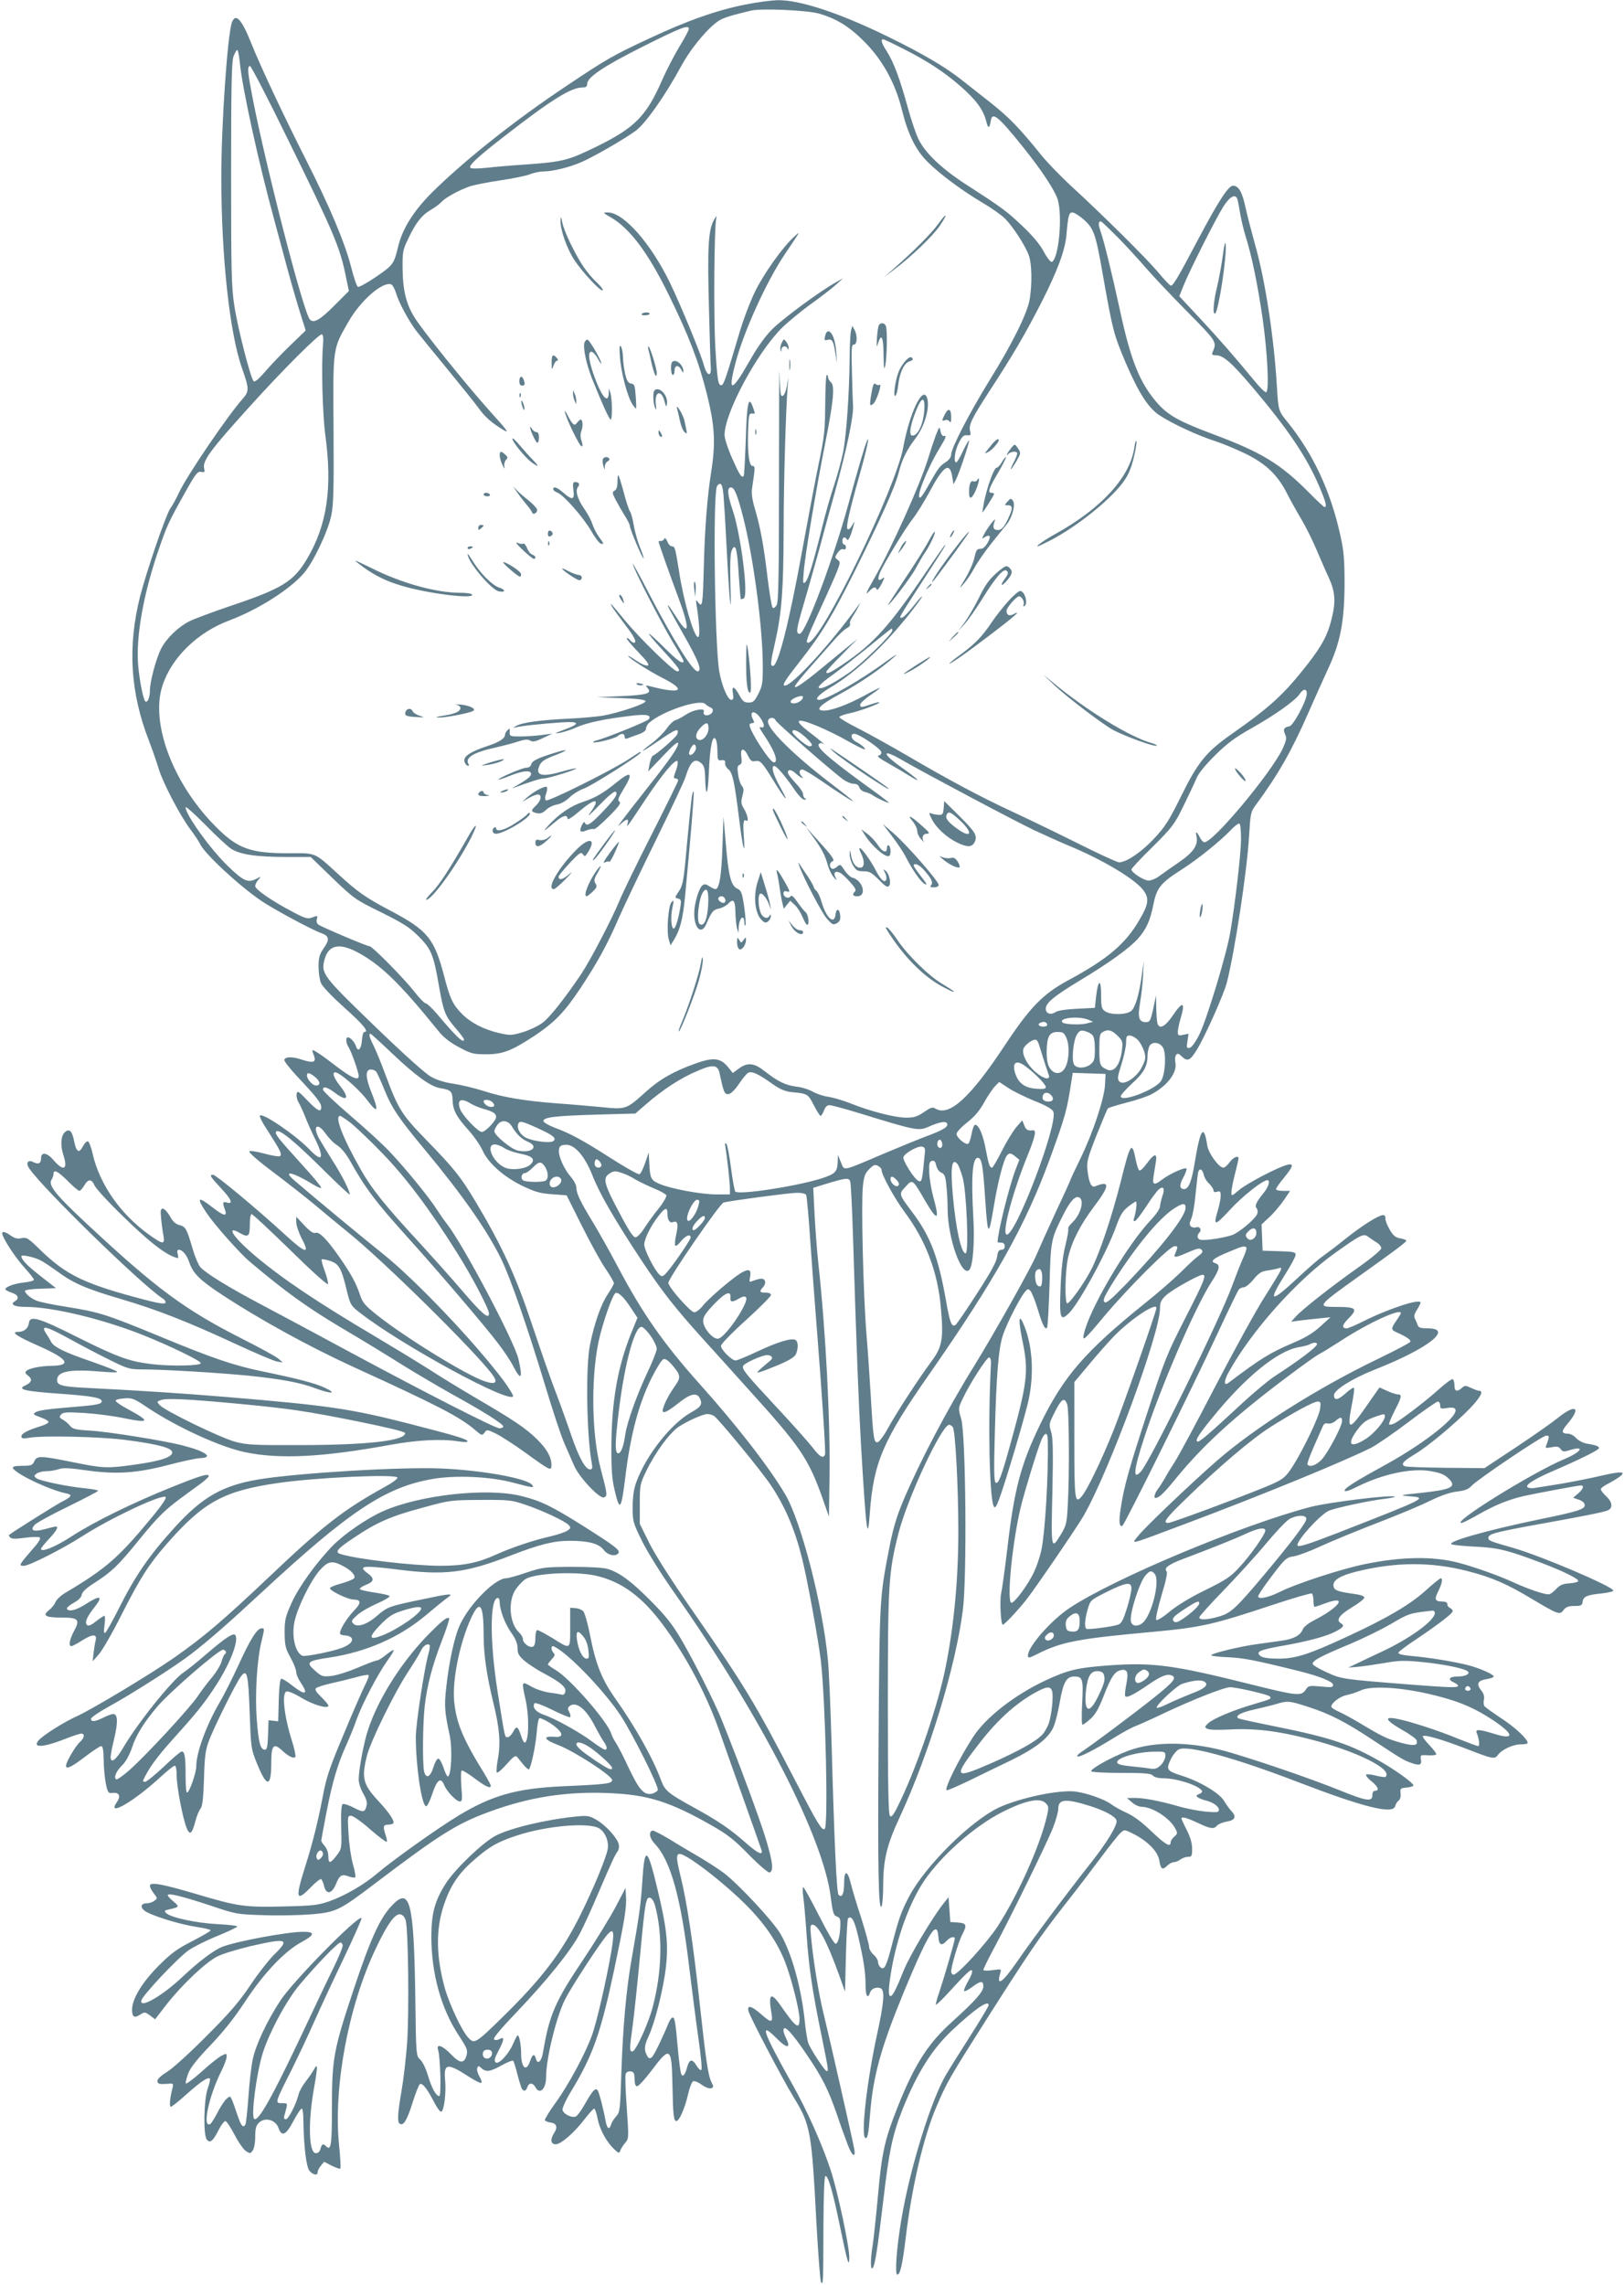<?xml version="1.0" standalone="no"?>
<!DOCTYPE svg PUBLIC "-//W3C//DTD SVG 20010904//EN"
 "http://www.w3.org/TR/2001/REC-SVG-20010904/DTD/svg10.dtd">
<svg version="1.0" xmlns="http://www.w3.org/2000/svg"
 width="910pt" height="1280pt" viewBox="0 0 910 1280"
 preserveAspectRatio="xMidYMid meet">
<g transform="translate(0,1280) scale(0.1,-0.1)"
fill="#607d8b" stroke="none">
<path d="M4179 12775 c-162 -32 -324 -89 -538 -189 -208 -97 -241 -116 -471
-270 -281 -187 -569 -415 -751 -596 -102 -102 -166 -204 -189 -305 -22 -92
-28 -101 -122 -165 -50 -34 -96 -59 -102 -57 -7 3 -24 54 -39 113 -34 133
-119 336 -250 594 -127 251 -255 523 -308 655 -54 136 -88 174 -109 121 -25
-66 -60 -571 -60 -868 0 -444 47 -878 117 -1073 40 -114 40 -127 1 -171 -84
-95 -308 -424 -355 -523 -14 -31 -36 -72 -50 -91 -26 -41 -131 -347 -168 -490
-71 -283 -55 -540 50 -810 20 -52 44 -122 54 -155 22 -76 121 -266 179 -342
24 -32 47 -67 52 -78 21 -52 220 -237 346 -322 70 -47 282 -161 333 -179 46
-16 50 -36 14 -86 -23 -35 -28 -51 -28 -102 0 -34 6 -75 14 -93 7 -18 64 -77
132 -138 106 -95 139 -135 110 -135 -6 0 -11 -21 -13 -47 -3 -49 -22 -68 -33
-34 -7 24 -32 51 -46 51 -13 0 -11 -33 4 -55 15 -22 57 -141 57 -162 0 -28
-41 -10 -126 55 -85 66 -134 98 -134 88 0 -3 4 -16 10 -31 13 -35 -6 -41 -69
-20 -54 18 -92 17 -98 -1 -2 -7 31 -49 74 -95 108 -115 133 -147 133 -170 0
-32 -21 -22 -79 39 -50 52 -55 55 -59 34 -2 -13 3 -33 10 -45 8 -12 25 -49 38
-82 13 -33 38 -90 57 -127 52 -107 39 -131 -32 -57 -80 83 -267 210 -279 190
-3 -5 16 -43 44 -84 72 -112 84 -136 67 -143 -8 -3 -47 4 -87 15 -44 12 -78
17 -83 12 -5 -5 50 -54 135 -117 78 -59 184 -142 233 -183 50 -42 133 -111
185 -153 192 -154 699 -653 806 -793 37 -49 23 -63 -42 -41 -103 35 -447 247
-605 373 -66 53 -78 68 -93 114 -21 63 -52 119 -115 209 -70 100 -111 141
-132 135 -13 -5 -31 7 -64 42 l-45 48 0 -31 c0 -18 14 -58 30 -90 49 -91 24
-87 -91 19 -166 152 -389 337 -405 337 -23 0 -17 -9 46 -77 58 -62 69 -90 29
-78 -21 7 -23 -2 -9 -39 15 -41 -4 -39 -66 9 -87 68 -96 60 -35 -31 43 -64
185 -224 241 -271 194 -164 321 -256 508 -367 114 -67 268 -161 342 -208 74
-46 203 -122 285 -168 176 -97 285 -166 285 -180 0 -5 -9 -10 -21 -10 -25 0
-411 197 -844 430 -176 95 -396 213 -489 262 -186 98 -310 175 -343 210 -11
13 -30 57 -42 98 -35 119 -40 129 -75 138 -22 6 -38 20 -54 50 -13 23 -31 42
-39 42 -13 0 -15 -9 -10 -57 3 -32 9 -75 13 -95 9 -50 -3 -49 -80 6 -160 114
-277 282 -316 450 -8 38 -21 71 -27 73 -7 3 -19 -10 -28 -27 -22 -43 -38 -33
-50 30 -11 55 -25 70 -50 50 -24 -20 -28 -74 -10 -129 27 -82 2 -95 -55 -29
-38 44 -70 48 -70 9 0 -27 -15 -34 -41 -21 -31 17 -47 -2 -26 -33 70 -107 626
-649 746 -728 14 -8 21 -20 18 -26 -5 -8 -40 -3 -116 17 -336 88 -438 137
-583 277 -70 69 -79 74 -107 68 -23 -5 -38 -1 -60 14 -36 26 -55 27 -47 4 16
-42 75 -129 123 -183 29 -32 53 -62 53 -68 0 -5 -24 -12 -53 -15 -53 -5 -107
-24 -107 -38 0 -4 16 -13 35 -19 37 -12 45 -33 19 -48 -31 -18 -4 -32 61 -32
149 0 431 -68 657 -158 155 -62 323 -144 323 -157 0 -15 -164 -18 -270 -6
-129 15 -194 38 -422 152 -217 109 -266 123 -271 79 -4 -31 -28 -50 -61 -50
-44 0 -6 -25 123 -82 159 -71 180 -107 61 -108 -59 -1 -123 -14 -138 -29 -8
-8 -5 -15 10 -26 26 -19 21 -38 -14 -54 -50 -23 -7 -33 189 -47 185 -13 238
-23 238 -43 0 -15 -28 -21 -154 -31 -147 -12 -198 -19 -217 -30 -16 -11 -14
-13 35 -31 21 -8 38 -18 38 -24 0 -5 -20 -16 -44 -23 -72 -22 -108 -41 -108
-57 0 -12 8 -14 43 -8 73 14 404 6 540 -12 184 -24 262 -45 262 -70 0 -27 -68
-49 -214 -69 -151 -21 -173 -20 -341 14 -183 37 -203 38 -218 5 -10 -22 -18
-25 -68 -25 -38 0 -54 -4 -52 -12 11 -31 206 -124 301 -143 35 -7 28 -19 -26
-46 -33 -17 -277 -170 -296 -186 -3 -2 0 -8 7 -15 8 -8 31 -8 82 -1 38 5 75 6
82 2 8 -5 -4 -26 -38 -64 -79 -92 -81 -95 -50 -95 30 0 217 95 326 165 152 98
436 233 467 221 9 -4 -15 -41 -79 -118 -184 -223 -254 -284 -483 -420 -25 -15
-49 -38 -54 -51 -5 -14 -22 -34 -37 -46 -38 -30 -20 -41 72 -41 93 0 104 -11
69 -75 -26 -49 -32 -85 -15 -85 5 0 31 13 57 30 62 39 88 40 79 2 -4 -15 -9
-47 -12 -72 l-5 -45 33 37 c19 20 76 119 127 220 108 213 154 284 254 399 207
237 321 299 627 343 216 31 660 51 667 30 2 -7 -31 -31 -74 -54 -226 -125
-341 -213 -648 -505 -260 -246 -362 -332 -528 -449 -135 -94 -458 -288 -543
-327 -74 -33 -190 -106 -217 -136 -39 -45 26 -41 150 8 40 16 80 29 88 29 22
0 18 -24 -6 -46 -12 -10 -34 -41 -50 -69 -55 -95 -33 -99 77 -15 43 33 84 60
91 60 9 0 13 -21 14 -77 0 -43 6 -103 12 -133 11 -52 14 -55 40 -52 34 4 45
-19 23 -50 -64 -91 95 1 250 145 34 31 67 57 73 57 7 0 11 -21 11 -56 0 -61
34 -240 56 -293 18 -43 30 -33 49 39 7 28 20 59 28 69 11 12 16 53 20 166 3
121 8 162 26 210 26 73 154 331 181 365 34 45 41 17 49 -201 7 -199 8 -206 40
-284 56 -139 81 -139 81 3 0 96 13 111 58 70 37 -35 69 -51 77 -38 3 5 -5 46
-19 89 -44 139 -58 267 -31 277 8 4 46 -12 85 -36 65 -39 150 -64 150 -43 0 5
-18 27 -40 48 -28 27 -37 42 -30 49 6 6 43 18 83 27 40 9 102 24 139 34 37 11
70 16 73 13 4 -3 -5 -29 -20 -57 -14 -28 -68 -151 -119 -274 -79 -187 -97
-241 -116 -342 -26 -139 -59 -272 -100 -400 -57 -180 -51 -201 32 -115 27 28
53 48 58 45 4 -3 11 -19 15 -35 12 -55 45 -50 69 11 19 46 32 54 70 39 15 -5
31 -8 36 -5 4 2 -1 35 -12 72 -11 38 -22 114 -25 171 -6 98 -5 102 14 102 11
0 60 -34 107 -76 48 -42 90 -73 93 -70 3 3 0 19 -6 37 -16 47 -14 59 13 59 14
0 27 4 30 8 8 13 -25 62 -87 128 -83 90 -92 126 -61 250 21 82 152 350 230
469 33 50 65 103 72 118 12 28 37 45 49 33 3 -3 1 -23 -5 -44 -23 -78 -72
-396 -72 -471 0 -163 32 -380 57 -388 6 -2 21 27 35 69 27 81 48 96 67 50 15
-37 68 -92 88 -92 13 0 14 13 8 84 -3 46 -3 86 2 89 4 3 37 -17 73 -44 61 -46
90 -59 90 -41 0 5 -16 35 -36 68 -120 194 -157 283 -169 404 -12 118 31 329
95 468 49 106 70 78 70 -97 0 -108 17 -225 55 -381 34 -138 41 -224 25 -311
-7 -38 -10 -72 -6 -77 4 -4 29 17 55 47 39 44 50 51 59 40 6 -8 22 -27 36 -44
13 -16 27 -28 30 -25 12 13 37 130 43 203 3 43 10 80 15 83 5 3 31 -9 59 -26
72 -47 86 -83 29 -78 -72 6 -64 -15 18 -46 91 -35 302 -172 302 -196 0 -20
-30 -24 -280 -35 -255 -12 -391 -50 -579 -163 -116 -70 -371 -251 -461 -328
-71 -60 -174 -120 -262 -152 -66 -23 -90 -26 -260 -30 -219 -5 -253 0 -483 68
-195 58 -265 71 -265 48 0 -9 10 -28 22 -43 21 -27 21 -28 3 -41 -10 -8 -29
-14 -41 -14 -33 0 -41 -20 -15 -41 32 -26 195 -77 289 -91 45 -7 82 -15 82
-20 0 -4 -46 -31 -102 -60 -85 -43 -118 -67 -189 -138 -92 -92 -149 -186 -149
-246 0 -42 13 -49 45 -28 25 16 27 16 55 -4 l29 -22 64 83 c89 113 221 238
287 270 30 15 114 40 185 57 206 47 222 41 129 -50 -30 -30 -90 -107 -132
-170 -60 -90 -113 -152 -242 -281 -91 -92 -191 -183 -223 -203 -40 -25 -57
-42 -55 -54 3 -14 12 -16 47 -14 44 4 44 4 37 -25 -14 -54 -18 -103 -9 -103 6
0 46 32 89 71 79 70 119 97 130 87 3 -4 -2 -28 -12 -55 -22 -63 -26 -262 -5
-287 18 -22 35 -8 67 56 13 26 30 48 37 48 6 0 29 -34 51 -76 21 -41 50 -83
64 -92 23 -15 25 -15 38 3 8 11 14 43 14 77 0 45 5 63 20 78 34 34 95 18 111
-30 18 -50 42 -38 83 40 21 39 41 70 47 70 5 0 9 -30 9 -67 2 -144 16 -262 35
-283 21 -23 45 -26 45 -6 0 8 8 24 18 36 l18 22 43 -22 c24 -12 45 -19 48 -16
3 3 0 62 -7 131 -33 324 52 779 205 1100 65 138 108 197 137 193 14 -2 25 -14
31 -33 15 -49 20 -526 8 -690 -6 -82 -20 -202 -31 -265 -22 -129 -25 -176 -10
-185 21 -13 40 18 71 116 17 55 36 102 42 106 14 8 42 -28 79 -100 16 -32 34
-57 41 -54 15 5 28 106 21 177 -8 95 12 97 134 18 34 -22 66 -38 69 -34 4 4
-1 20 -11 37 -10 16 -15 37 -12 46 6 14 8 14 24 -1 26 -23 47 -20 113 16 32
18 61 29 64 26 4 -3 15 -38 24 -76 10 -38 22 -75 25 -81 11 -17 24 -13 31 9 8
26 31 26 45 0 24 -45 60 -11 60 58 0 103 58 339 107 435 28 56 155 253 214
333 56 76 66 63 45 -63 -29 -169 -84 -407 -111 -478 -39 -105 -129 -271 -200
-370 -36 -49 -63 -94 -62 -100 2 -5 16 -11 31 -13 34 -4 43 -25 22 -57 -24
-37 -21 -65 8 -65 29 0 102 63 162 141 25 32 49 59 53 59 5 0 14 -26 20 -58
12 -61 50 -130 94 -171 25 -23 27 -23 33 -5 4 10 16 29 27 42 20 22 21 26 9
196 -7 95 -10 181 -6 190 4 10 15 16 28 14 17 -2 21 -10 22 -43 0 -28 5 -40
14 -40 8 0 44 39 80 87 105 140 114 135 118 -80 3 -167 7 -202 22 -202 16 0
48 73 65 148 9 39 22 73 29 75 8 3 30 -6 49 -20 21 -15 43 -23 52 -19 14 5 14
9 2 33 -19 37 -31 117 -67 448 -37 338 -71 563 -107 708 -32 129 -27 143 40
104 78 -46 230 -169 323 -262 107 -106 180 -213 224 -326 35 -91 80 -269 80
-316 0 -65 -20 -50 -108 77 -53 76 -68 62 -49 -47 9 -54 -1 -55 -60 -3 -53 46
-78 52 -69 16 8 -32 190 -380 254 -484 94 -154 100 -189 127 -707 10 -176 21
-324 26 -329 12 -13 12 -1 13 321 1 173 5 274 11 275 15 4 41 -84 81 -279 42
-202 52 -239 53 -178 1 60 -66 376 -105 492 -49 148 -134 337 -213 477 -169
300 -190 362 -86 256 54 -54 78 -54 51 1 -9 18 -16 38 -16 46 0 39 45 -8 134
-140 84 -124 116 -188 165 -328 21 -63 49 -140 61 -171 23 -63 46 -79 37 -26
-10 56 -146 654 -172 759 -26 102 -58 297 -70 427 -6 61 -5 72 8 72 31 0 82
-97 148 -280 l34 -95 5 202 c3 111 8 205 12 208 19 19 36 -11 56 -97 32 -138
42 -205 42 -275 0 -61 12 -83 25 -44 7 23 35 34 59 25 25 -10 20 -76 -18 -252
-57 -258 -93 -570 -68 -586 13 -8 19 22 27 129 17 218 60 373 190 689 138 332
186 409 193 309 3 -48 18 -55 47 -23 18 20 45 27 45 12 0 -14 -58 -213 -84
-291 -14 -41 -24 -76 -22 -79 3 -2 31 24 63 59 105 115 136 145 140 131 3 -7
-7 -33 -22 -58 -14 -25 -25 -49 -23 -55 2 -5 21 4 43 20 49 37 65 39 65 6 0
-31 -42 -78 -175 -199 -136 -122 -211 -241 -305 -477 -72 -181 -89 -254 -110
-493 -11 -121 -25 -248 -30 -281 -13 -77 -13 -142 -1 -129 14 14 28 105 61
384 32 273 51 363 107 505 80 201 166 339 280 445 127 119 203 171 203 139 0
-5 -46 -83 -103 -172 -57 -89 -117 -185 -134 -214 -84 -140 -204 -525 -252
-813 -27 -158 -38 -310 -23 -310 16 0 29 56 47 205 34 285 99 562 170 730 60
142 75 167 283 495 244 383 293 455 434 636 69 87 163 211 210 274 47 63 95
124 108 135 21 19 21 19 76 -9 79 -42 132 -97 140 -146 8 -50 18 -56 44 -30
11 11 28 20 37 20 10 0 27 7 37 15 11 8 30 15 43 15 21 0 23 5 23 45 0 31 -10
65 -30 105 -17 33 -30 62 -30 65 0 12 32 3 92 -25 71 -34 90 -36 108 -15 7 8
30 18 52 22 47 7 58 26 31 56 -12 12 -32 40 -45 62 -28 44 -136 108 -238 140
-82 26 -87 34 -60 90 12 26 33 51 46 57 53 24 312 -47 661 -181 375 -144 541
-186 551 -136 3 11 11 24 19 30 9 6 13 23 11 40 -3 28 -1 30 35 33 20 2 37 7
37 12 0 13 -92 80 -178 130 -176 101 -283 137 -595 200 -109 22 -203 42 -208
46 -21 13 15 33 89 49 42 10 98 23 124 31 64 19 73 18 178 -16 121 -39 209
-84 360 -184 168 -111 176 -115 218 -130 47 -17 60 -12 54 20 -4 24 -2 25 36
23 23 -2 45 0 49 4 4 4 -13 27 -37 52 -24 25 -41 48 -37 51 10 10 111 -20 241
-70 149 -58 161 -61 179 -36 21 30 85 60 129 60 21 0 38 3 38 8 0 22 -71 88
-148 138 -48 32 -90 62 -94 68 -5 6 -6 23 -3 37 4 17 -1 34 -16 52 -28 36 -19
54 30 62 23 4 41 10 41 15 0 12 -79 47 -146 64 -78 20 -221 43 -316 51 -52 5
-75 11 -72 19 2 6 42 36 87 66 133 89 217 153 217 166 0 6 -7 14 -15 18 -8 3
-15 12 -15 21 0 10 -10 15 -29 15 -41 0 -45 13 -21 59 20 41 26 71 13 71 -5 0
-43 -31 -85 -69 -88 -79 -215 -154 -440 -258 -216 -100 -288 -123 -385 -123
-53 0 -86 5 -99 14 -31 24 -7 35 117 57 139 24 248 53 299 79 47 24 56 36 34
48 -30 17 -10 46 61 89 39 23 70 48 70 55 0 8 -21 16 -60 21 -89 12 -110 20
-113 44 -5 32 37 58 130 81 219 54 418 55 623 2 133 -34 219 -71 363 -158 143
-85 152 -88 173 -60 14 18 28 23 61 23 37 0 43 3 46 23 4 30 24 39 105 47 37
4 67 11 67 16 0 22 -396 191 -560 239 -130 37 -140 41 -140 56 0 22 34 31 244
70 296 53 399 74 424 84 31 13 28 46 -8 80 -17 15 -30 33 -30 39 0 6 19 20 43
32 23 12 52 30 64 39 37 29 6 30 -103 5 -54 -13 -155 -33 -224 -45 -69 -11
-136 -22 -150 -24 -14 -3 -32 -1 -39 3 -19 12 31 44 141 92 149 64 258 118
258 128 0 11 -17 17 -72 26 -20 4 -45 18 -57 31 -11 13 -32 24 -45 24 -38 0
-38 14 -2 56 79 93 45 113 -55 32 -35 -28 -142 -103 -237 -166 l-174 -115
-215 2 c-118 1 -221 5 -229 8 -27 10 -13 28 49 65 75 44 229 172 315 261 58
61 77 97 51 97 -6 0 -26 7 -45 16 -32 15 -36 15 -53 0 -26 -24 -41 -19 -41 13
0 17 -4 32 -9 36 -6 3 -40 -22 -77 -55 -74 -67 -217 -176 -252 -193 -12 -6
-25 -8 -28 -5 -3 4 11 37 30 75 41 78 43 93 19 93 -10 0 -37 9 -61 20 l-42 19
-73 -104 c-98 -142 -111 -140 -81 13 9 45 14 85 11 89 -4 3 -25 -11 -47 -31
-43 -39 -65 -42 -65 -10 0 29 104 94 231 144 297 117 441 230 294 230 -39 0
-52 4 -56 18 -3 9 -10 25 -15 35 -7 13 -5 27 11 51 11 18 20 36 20 40 0 25
-178 -33 -322 -105 -43 -22 -84 -39 -92 -39 -29 0 -26 19 9 54 56 56 46 66
-65 66 -114 0 -111 3 125 172 205 146 265 191 265 199 0 4 -15 10 -34 13 -27
5 -40 16 -59 49 -14 24 -25 52 -24 62 1 14 -4 20 -16 19 -27 -3 -120 -62 -211
-135 -44 -36 -99 -77 -120 -92 -22 -14 -88 -72 -147 -127 -150 -140 -167 -135
-69 20 33 52 60 102 60 112 0 15 -12 18 -92 20 l-93 3 -3 74 -3 73 45 42 c24
22 60 65 80 94 l35 52 -40 0 c-21 0 -39 4 -39 10 0 5 20 34 45 64 53 65 56 81
18 72 -50 -12 -228 -105 -271 -142 -41 -35 -42 -35 -42 -11 0 13 9 59 20 102
11 43 20 82 20 87 0 19 -30 6 -50 -22 -12 -16 -27 -30 -35 -30 -25 0 -83 80
-90 123 -19 125 -39 98 -71 -98 -17 -103 -34 -145 -59 -145 -26 0 -28 23 -4
66 13 24 20 46 17 49 -9 9 -94 -30 -134 -60 -48 -37 -58 -33 -50 18 4 23 9 59
13 81 8 50 -10 46 -52 -12 -16 -22 -34 -40 -40 -38 -5 1 -15 28 -21 60 -21
107 -30 96 -83 -118 -50 -198 -117 -399 -165 -494 -38 -75 -121 -192 -136
-192 -15 0 -12 186 5 257 21 91 69 184 146 286 88 116 90 147 7 113 -22 -10
-36 17 -44 86 -6 50 -2 66 50 199 32 79 60 147 64 151 4 4 51 18 103 32 53 13
115 34 137 45 91 47 150 123 138 180 -3 14 -2 33 3 41 9 12 14 11 34 -8 31
-30 47 -22 85 41 48 80 148 305 166 372 45 175 114 628 125 823 8 128 9 135
39 175 123 167 198 298 292 512 34 77 83 187 110 245 71 151 93 268 94 480 0
136 -4 184 -23 269 -55 251 -153 460 -298 639 -49 60 -50 63 -58 197 -16 271
-65 593 -121 790 -20 72 -45 168 -55 213 -18 87 -39 122 -70 122 -26 0 -83
-89 -194 -298 -111 -211 -141 -262 -154 -262 -5 0 -39 35 -74 78 -68 80 -307
317 -488 483 -57 53 -131 129 -164 170 -121 150 -180 211 -282 292 -57 45
-134 105 -169 133 -91 71 -211 142 -409 239 -270 132 -493 206 -618 204 -34
-1 -114 -11 -178 -24z m406 -50 c100 -28 174 -73 260 -160 101 -102 173 -232
210 -385 34 -135 77 -222 144 -288 72 -71 193 -160 304 -226 51 -30 107 -69
126 -88 44 -42 118 -156 136 -209 17 -48 19 -156 5 -244 -12 -77 -97 -249
-225 -455 -109 -176 -215 -380 -215 -415 0 -14 -11 -30 -27 -41 -36 -23 -45
-34 -94 -121 -22 -40 -44 -75 -50 -78 -35 -22 33 155 105 273 39 65 42 73 24
70 -7 -2 -15 11 -18 27 -6 29 -6 28 -27 -25 -11 -30 -30 -87 -42 -127 -42
-140 -207 -508 -307 -681 -37 -65 -47 -88 -29 -69 28 30 41 34 48 15 2 -7 14
7 27 32 17 34 19 41 6 31 -24 -20 -31 -7 -16 30 21 50 143 251 186 305 21 27
60 90 87 139 83 157 119 182 133 94 l7 -42 13 26 c18 33 74 201 74 218 0 8
-14 -16 -32 -53 -17 -38 -35 -68 -40 -68 -16 0 -8 67 15 110 18 36 27 44 46
42 20 -2 22 1 17 23 -9 35 9 71 106 221 133 203 204 325 293 499 90 177 134
294 141 382 9 106 14 123 33 123 10 0 39 -18 64 -40 56 -50 67 -80 106 -305
56 -316 61 -336 128 -495 73 -170 128 -257 193 -298 70 -46 216 -113 304 -141
38 -12 111 -42 162 -66 118 -55 188 -119 240 -218 20 -40 59 -110 86 -155 27
-46 67 -127 89 -180 23 -54 52 -121 66 -150 35 -78 39 -134 14 -231 -22 -89
-53 -147 -134 -251 -132 -169 -208 -239 -432 -396 -134 -94 -184 -155 -274
-338 -72 -145 -90 -174 -156 -245 -72 -76 -154 -131 -195 -131 -10 0 -116 49
-236 109 -120 60 -284 139 -364 176 -169 78 -349 174 -580 309 -91 53 -216
123 -277 154 -62 31 -112 61 -110 66 2 5 28 15 58 21 55 11 173 55 166 61 -2
3 -23 -3 -47 -11 -52 -18 -60 -19 -60 -2 0 8 25 31 55 52 30 20 55 39 55 42 0
2 -38 -16 -84 -42 -94 -51 -185 -85 -228 -85 -55 0 -26 31 87 92 116 63 230
141 305 208 27 24 10 14 -45 -25 -140 -104 -335 -215 -375 -215 -29 0 -2 30
56 65 158 92 343 269 497 478 45 60 23 43 -29 -23 -26 -33 -53 -60 -61 -60
-17 0 -24 -12 121 212 117 180 133 206 119 193 -5 -5 -49 -68 -98 -140 -209
-310 -297 -408 -469 -524 -72 -49 -96 -60 -96 -44 0 4 39 48 88 96 l87 89
-134 -110 c-152 -126 -209 -168 -217 -159 -4 3 31 48 77 100 46 52 108 122
138 156 29 35 64 67 77 73 12 6 20 16 17 24 -3 7 4 26 15 41 10 15 24 39 31
53 l12 25 -18 -25 c-153 -211 -363 -440 -405 -440 -18 0 1 30 86 138 120 152
182 255 310 512 145 292 220 460 241 540 20 78 45 129 95 195 53 69 83 179 64
229 -25 65 -97 -87 -133 -281 -44 -234 -462 -1093 -533 -1093 -16 0 -7 24 66
184 41 88 84 185 96 215 19 50 20 54 3 66 -16 12 -16 14 0 38 11 16 23 24 32
21 9 -4 15 0 15 10 0 9 -4 16 -10 16 -5 0 -10 9 -10 20 0 22 15 27 26 8 7 -11
21 18 38 82 6 23 5 23 -10 -4 -9 -16 -19 -25 -25 -19 -10 10 10 99 69 308 22
77 42 158 45 180 9 64 -34 -73 -108 -345 -88 -320 -242 -730 -274 -730 -23 0
-19 26 24 172 25 84 63 221 86 303 22 83 62 229 89 325 65 235 103 418 100
475 -1 11 -4 93 -6 183 -4 142 -3 162 11 162 18 0 21 51 3 83 l-12 22 -7 -25
c-4 -14 -8 -83 -8 -155 -2 -198 -18 -430 -36 -524 -9 -47 -32 -130 -50 -185
-19 -56 -51 -166 -70 -246 -50 -201 -75 -282 -92 -300 -14 -13 -15 -7 -9 61 7
90 71 471 121 722 45 227 54 317 31 336 -9 7 -16 20 -16 27 0 8 -3 14 -7 14
-5 0 -8 -73 -9 -163 -1 -146 -4 -180 -37 -337 -20 -96 -61 -314 -92 -484 -74
-406 -135 -646 -164 -646 -16 0 -14 19 14 141 35 158 45 285 46 614 0 266 12
682 23 815 5 53 5 53 -3 8 -8 -52 -26 -82 -36 -57 -2 8 -6 61 -7 119 -2 58 -3
-205 -3 -585 0 -559 -3 -694 -13 -714 -9 -14 -17 -20 -23 -14 -5 5 -18 83 -29
174 -21 177 -39 274 -71 383 -14 47 -19 82 -15 110 18 118 18 126 3 126 -20 0
-29 73 -25 200 3 83 5 95 21 94 20 -2 20 -5 6 35 -24 69 -34 27 -40 -178 -4
-111 -9 -205 -12 -208 -12 -11 -25 10 -65 101 -24 54 -42 110 -42 130 0 122
179 456 319 597 36 36 111 97 166 137 55 39 118 88 140 108 l40 36 -42 -24
c-86 -47 -300 -205 -357 -263 -40 -40 -83 -101 -130 -184 -97 -170 -119 -172
-75 -5 46 177 174 458 278 612 91 135 88 130 52 97 -65 -58 -173 -210 -221
-310 -27 -55 -68 -163 -90 -240 -68 -229 -84 -279 -96 -282 -20 -6 -25 27 -36
217 -10 189 -6 675 6 720 4 15 -2 9 -15 -15 -30 -55 -36 -156 -26 -505 4 -157
8 -301 10 -320 3 -55 -23 -44 -39 15 -15 58 -122 318 -187 455 -108 225 -262
400 -351 400 -30 0 -29 -1 19 -29 105 -61 209 -200 323 -434 111 -225 168
-374 213 -554 44 -176 50 -274 24 -436 -22 -143 -35 -304 -41 -522 -6 -227 -8
-239 -31 -210 -14 19 -15 18 -9 -20 17 -110 19 -178 6 -173 -24 8 -80 204
-105 368 -21 131 -23 140 -40 140 -9 0 -20 12 -26 28 -7 15 -13 22 -16 15 -3
-7 -11 -13 -19 -13 -8 0 -14 -1 -14 -3 0 -7 71 -208 109 -308 69 -185 65 -234
-10 -114 -23 36 -43 65 -45 65 -6 0 4 -18 81 -155 90 -157 112 -215 83 -215
-27 1 -140 184 -271 435 -54 105 -95 179 -91 165 10 -39 157 -324 223 -435 34
-55 61 -103 61 -107 0 -23 -34 1 -105 72 -44 44 -83 80 -88 80 -5 0 29 -40 74
-89 95 -103 107 -121 84 -121 -21 0 -209 183 -293 285 -81 98 -87 105 -74 80
5 -11 38 -55 71 -99 57 -74 73 -106 52 -106 -5 0 -14 7 -21 15 -7 9 -15 13
-18 10 -3 -3 26 -37 64 -77 53 -55 65 -73 52 -76 -10 -2 -38 11 -63 28 -25 17
-45 29 -45 26 0 -10 119 -86 188 -121 144 -72 112 -95 -68 -48 -23 6 -24 5
-11 -11 25 -30 -2 -38 -146 -45 l-138 -6 134 -5 c91 -3 136 -9 138 -17 5 -14
-150 -66 -242 -82 -33 -5 -116 -13 -185 -16 -167 -8 -265 -22 -298 -41 -16 -9
-19 -13 -7 -9 25 8 153 22 263 29 102 7 106 -8 11 -42 -52 -19 -56 -22 -24
-17 22 4 63 17 92 30 57 26 158 48 302 65 92 12 122 6 107 -18 -6 -11 -239
-105 -289 -118 -15 -3 -26 -9 -23 -11 8 -8 120 20 137 34 21 18 39 16 39 -3 0
-11 5 -14 18 -9 9 4 36 14 60 22 28 10 42 21 42 32 0 10 8 25 18 33 73 65 284
135 314 105 7 -7 21 -16 30 -20 20 -7 15 -32 -9 -41 -20 -8 -36 3 -29 19 8 22
-60 10 -101 -18 -21 -14 -48 -28 -59 -31 -12 -4 -33 -24 -48 -46 -14 -21 -51
-58 -81 -81 -84 -63 -66 -58 33 10 99 69 121 77 106 37 -6 -16 -115 -111 -135
-118 -6 -2 -14 -23 -19 -46 l-8 -43 84 88 c56 59 83 82 84 70 0 -24 -39 -81
-174 -252 -61 -77 -124 -158 -140 -180 -27 -36 -27 -38 -5 -17 32 28 43 28 36
1 -8 -29 -5 -25 97 129 94 142 169 232 182 219 4 -4 1 -28 -8 -52 -15 -38 -15
-45 -3 -45 8 0 15 -5 15 -11 0 -6 -67 -142 -148 -302 -82 -161 -163 -328 -181
-372 -42 -102 -162 -332 -214 -410 -92 -137 -179 -247 -219 -275 -23 -17 -72
-40 -108 -51 -64 -19 -71 -19 -134 -5 -85 20 -157 57 -206 106 -52 52 -68 84
-101 212 -55 210 -92 256 -293 363 -147 77 -191 108 -304 212 -130 119 -121
115 -264 114 -225 -1 -296 24 -423 153 -238 241 -364 580 -294 788 52 157 197
297 374 363 162 61 340 174 418 265 53 62 135 234 153 322 13 60 15 144 13
483 -3 464 -6 447 83 602 68 120 193 229 241 210 7 -3 19 -25 26 -48 15 -53
73 -159 115 -214 17 -22 94 -116 171 -210 77 -94 157 -193 177 -221 38 -52 71
-81 142 -124 32 -19 17 1 -77 105 -139 155 -381 456 -426 530 -46 75 -64 153
-65 270 -1 93 1 105 31 167 42 89 75 132 126 162 23 13 51 34 62 46 22 24 95
64 159 87 23 7 100 23 171 33 72 11 147 26 167 35 21 8 54 15 75 15 52 0 147
24 213 53 70 31 235 126 300 173 56 40 166 196 260 369 59 107 165 230 222
257 30 14 68 25 168 49 57 13 307 2 375 -16z m-725 -87 c0 -7 -23 -50 -51 -96
-28 -46 -73 -132 -99 -191 -88 -201 -152 -266 -365 -371 -159 -78 -189 -86
-393 -101 -81 -5 -183 -14 -227 -19 -47 -5 -84 -5 -89 0 -12 12 38 59 193 179
260 202 371 271 434 271 20 0 27 5 27 19 0 38 89 98 312 210 215 108 258 124
258 99z m1201 -111 c136 -69 228 -129 320 -209 88 -77 128 -131 145 -196 11
-45 18 -44 26 2 8 52 41 26 180 -147 108 -135 178 -242 195 -295 28 -95 5
-336 -34 -349 -6 -2 -26 23 -44 57 -21 40 -61 88 -119 143 -89 84 -108 99
-314 232 -138 89 -231 177 -269 255 -15 30 -42 111 -61 180 -43 157 -78 251
-116 311 -30 46 -37 69 -21 69 4 0 55 -24 112 -53z m-3717 -79 c13 -140 107
-568 195 -888 16 -58 47 -175 70 -260 23 -85 56 -199 73 -253 l31 -98 -85 -82
c-47 -45 -110 -111 -141 -147 -37 -43 -59 -62 -66 -55 -17 17 -90 302 -108
423 -16 103 -18 194 -18 737 0 490 3 628 13 658 8 20 17 37 21 37 5 0 11 -33
15 -72z m261 -412 c265 -539 299 -618 332 -780 l18 -86 -80 -80 c-83 -83 -117
-103 -139 -79 -35 38 -244 847 -320 1237 -28 145 -32 182 -15 182 6 0 98 -177
204 -394z m5329 -353 c3 -10 10 -47 16 -83 6 -36 20 -92 30 -125 32 -99 68
-270 95 -459 27 -188 38 -406 20 -413 -6 -2 -38 29 -70 69 -107 130 -195 231
-307 351 l-110 118 23 57 c31 79 180 375 224 445 37 58 69 74 79 40z m-668
-215 c50 -51 121 -129 159 -173 38 -44 141 -153 228 -241 167 -169 166 -169
142 -226 -6 -15 -2 -18 20 -18 39 0 86 -41 200 -175 199 -235 304 -389 376
-556 38 -89 46 -119 31 -119 -4 0 -43 36 -87 81 -160 161 -265 225 -532 325
-195 73 -254 106 -315 173 -100 113 -151 237 -213 526 -45 207 -89 386 -109
442 -13 38 -12 53 3 53 4 0 47 -42 97 -92z m-4456 -599 c-10 -113 -3 -387 13
-507 40 -295 10 -503 -103 -693 -75 -126 -139 -166 -429 -263 -103 -35 -207
-74 -230 -86 -62 -31 -129 -96 -158 -153 -29 -57 -63 -185 -63 -236 0 -38 -14
-70 -26 -59 -12 12 -33 121 -40 203 -13 160 30 401 116 649 46 134 56 155 148
319 58 104 69 118 89 114 19 -4 22 -1 17 18 -11 43 34 104 257 350 182 202
388 407 402 402 8 -2 10 -21 7 -58z m3370 -346 c-1 -85 -33 -163 -67 -163 -18
0 -16 37 6 102 36 104 61 129 61 61z m-1126 -495 c3 -35 11 -162 17 -283 15
-302 29 -444 22 -225 -3 111 -1 175 6 194 21 52 32 14 40 -128 5 -75 10 -138
12 -141 3 -2 10 0 17 4 27 16 -17 362 -64 498 -28 83 -31 123 -8 123 19 0 36
-41 69 -170 56 -221 106 -594 109 -810 1 -115 -1 -129 -24 -175 -22 -43 -29
-50 -55 -50 -25 0 -34 7 -53 43 -29 51 -43 54 -35 7 4 -27 2 -35 -9 -35 -21 0
-54 81 -68 161 -25 151 -36 976 -13 1034 3 8 11 15 18 15 9 0 15 -20 19 -62z
m946 -759 c0 -21 -172 -188 -244 -238 -95 -65 -156 -95 -168 -83 -6 6 22 33
79 73 48 35 142 108 207 161 65 54 121 98 123 98 1 0 3 -5 3 -11z m2322 -360
c-7 -47 -76 -174 -97 -177 -31 -6 -37 -17 -24 -45 10 -21 7 -33 -13 -79 -64
-137 -400 -539 -441 -525 -7 2 -17 13 -23 25 -17 35 -27 40 -20 10 12 -50 -15
-91 -100 -149 -44 -30 -93 -65 -111 -78 -17 -13 -43 -23 -57 -23 -26 0 -96 45
-96 62 0 6 53 63 119 127 110 110 122 125 172 228 30 61 63 130 73 155 12 29
50 75 105 130 68 67 112 100 207 153 136 77 243 154 268 192 21 31 42 28 38
-6z m-2838 -36 c-21 -16 -54 -17 -54 -3 0 16 64 41 69 28 2 -6 -4 -17 -15 -25z
m-225 -92 c26 -36 28 -63 4 -54 -11 4 -7 -7 14 -38 63 -92 88 -159 59 -159
-22 0 -136 176 -136 210 0 5 7 10 15 10 12 0 13 4 5 19 -25 48 7 57 39 12z
m87 -16 c6 -14 297 -269 375 -328 20 -15 48 -27 62 -27 17 0 28 -7 32 -20 3
-11 18 -23 33 -26 15 -4 34 -12 42 -18 18 -14 90 -47 90 -42 0 3 -24 21 -52
42 -272 196 -358 268 -339 287 6 6 15 7 24 1 26 -18 -21 22 -83 69 -86 67 -69
79 46 32 49 -20 129 -59 177 -87 49 -27 90 -48 93 -45 5 5 -20 27 -49 42 -28
14 -35 45 -10 45 26 0 147 -82 151 -102 2 -9 -4 -18 -15 -20 -12 -2 5 -16 52
-42 39 -22 95 -55 125 -74 73 -45 42 -14 -50 51 -114 81 -108 106 8 38 121
-70 635 -343 739 -392 56 -26 140 -64 188 -84 190 -78 372 -187 420 -249 36
-47 32 -80 -22 -171 -77 -132 -177 -217 -398 -336 -142 -77 -214 -151 -358
-369 -192 -290 -309 -396 -386 -349 -15 10 -26 6 -64 -20 -37 -25 -55 -31 -99
-31 -62 0 -201 35 -312 80 -43 17 -99 33 -125 37 -25 3 -64 16 -86 28 -22 13
-64 26 -94 29 -61 8 -103 29 -176 86 -59 47 -96 51 -145 15 l-34 -25 -28 35
c-41 49 -80 54 -176 20 -125 -44 -206 -90 -284 -161 -109 -98 -110 -99 -247
-85 -64 6 -177 16 -251 21 -182 14 -302 34 -412 70 -51 16 -126 34 -167 40
-45 6 -94 21 -124 38 -32 17 -150 123 -319 286 -293 283 -300 293 -279 374 22
78 80 92 179 41 132 -69 239 -172 458 -443 28 -35 64 -64 115 -91 69 -37 80
-40 154 -40 93 0 143 20 272 105 112 75 165 130 254 263 97 146 153 249 217
397 28 63 120 257 205 430 85 173 160 333 167 355 29 93 53 113 92 78 13 -12
18 -32 19 -72 3 -126 15 -111 21 24 6 144 21 213 38 185 6 -8 10 -39 10 -68 0
-49 2 -53 23 -50 17 2 22 -2 20 -17 -1 -10 7 -25 16 -32 25 -17 36 -67 61
-267 21 -174 37 -237 28 -111 -6 74 -2 99 13 89 16 -10 9 30 -11 64 -18 29
-19 39 -10 74 9 32 8 43 -3 56 -8 10 -18 38 -21 65 -6 38 -4 48 8 53 12 5 14
15 10 45 -8 51 15 54 38 5 13 -27 21 -33 40 -29 28 5 38 -5 101 -108 67 -109
95 -139 42 -44 -42 74 -57 125 -36 125 12 0 62 -58 111 -130 24 -36 48 -60 58
-59 10 0 12 3 5 6 -7 2 -13 13 -13 24 0 10 -16 36 -36 56 -19 21 -40 46 -45
55 -14 26 9 33 34 11 28 -26 58 -42 40 -22 -18 18 -16 39 3 39 8 0 57 -29 107
-64 103 -71 177 -118 177 -113 0 2 -51 43 -113 90 -224 170 -378 324 -363 362
7 19 35 19 42 0z m-376 -45 c0 -35 -32 -72 -55 -64 -22 9 -18 38 10 68 32 34
45 33 45 -4z m540 -46 c42 -38 50 -54 25 -54 -16 0 -95 67 -95 81 0 20 32 7
70 -27z m-610 -63 c0 -20 -27 -48 -37 -37 -9 8 14 56 27 56 5 0 10 -8 10 -19z
m-2605 -565 c51 -32 139 -46 313 -46 l133 0 123 -119 c120 -115 127 -120 272
-191 124 -62 158 -83 210 -135 71 -72 83 -101 114 -279 25 -143 34 -166 93
-235 26 -30 47 -58 47 -63 0 -26 -42 13 -153 145 -27 31 -54 57 -61 57 -7 0
-35 28 -62 63 -60 77 -238 257 -253 257 -15 0 -272 109 -288 122 -8 6 -11 19
-8 29 7 22 5 22 -29 9 -22 -8 -39 -3 -103 31 -120 63 -213 127 -213 146 0 9 8
25 18 36 17 19 17 20 -15 3 -44 -22 -70 -10 -155 72 -98 94 -238 289 -238 330
0 8 48 -35 108 -95 59 -61 125 -122 147 -137z m5659 48 c-2 -88 -32 -349 -60
-514 -20 -122 -131 -488 -173 -573 -23 -46 -43 -73 -55 -76 -17 -3 -18 1 -12
38 l6 41 -30 -6 c-27 -6 -30 -4 -30 17 0 13 7 46 15 73 29 96 13 102 -45 16
-41 -60 -72 -76 -84 -44 -3 9 -6 48 -7 87 l-1 72 -16 -75 c-15 -68 -19 -75
-41 -75 -39 0 -47 25 -33 107 7 40 15 109 17 153 l4 80 -10 -70 c-15 -112 -37
-188 -60 -207 -27 -23 -116 -24 -147 -2 -19 13 -22 24 -22 92 0 93 -17 87 -28
-9 l-7 -64 -100 -5 c-62 -3 -108 -10 -121 -19 -27 -18 -54 -8 -54 19 0 33 44
69 192 159 159 95 279 182 325 234 47 54 68 101 86 191 19 95 41 121 162 198
87 56 207 152 270 217 21 23 44 40 50 38 6 -3 9 -39 9 -93z m-857 -1005 l28
-12 -35 -9 c-34 -10 -125 -6 -136 5 -26 25 87 38 143 16z m-229 -27 c2 -7 -7
-12 -22 -12 -27 0 -35 15 -13 23 17 7 30 3 35 -11z m252 -58 c10 -10 15 -35
15 -80 0 -57 -3 -68 -24 -85 -28 -23 -74 -25 -91 -4 -17 21 -7 137 15 171 13
21 22 25 43 19 15 -3 34 -13 42 -21z m142 -5 c28 -28 30 -34 25 -79 -11 -89
-46 -132 -90 -108 -34 17 -37 27 -37 115 0 68 3 84 18 92 29 18 52 12 84 -20z
m-285 -16 c18 -45 13 -132 -12 -169 -21 -33 -60 -32 -82 3 -13 19 -18 46 -18
93 1 84 15 110 61 110 31 0 37 -4 51 -37z m-3779 -84 c132 -125 216 -186 270
-194 58 -9 67 -18 68 -67 2 -56 21 -93 91 -170 31 -35 66 -86 78 -114 32 -69
117 -145 222 -196 71 -34 99 -42 167 -47 l81 -6 85 -170 c47 -94 106 -202 133
-241 26 -38 47 -75 47 -81 0 -6 -16 -34 -35 -63 -37 -55 -74 -159 -99 -282
-25 -119 -19 -511 10 -663 5 -28 3 -35 -10 -35 -26 0 -63 68 -105 191 -21 62
-61 173 -88 244 -28 72 -87 243 -133 380 -88 264 -165 433 -313 681 -84 141
-123 190 -278 349 -139 143 -157 172 -229 365 -23 63 -53 136 -66 162 -24 47
-29 68 -18 68 3 0 58 -50 122 -111z m4177 77 c13 -13 29 -42 36 -64 10 -36 9
-45 -11 -86 -28 -59 -102 -108 -127 -84 -13 14 -12 24 11 97 14 45 26 100 26
122 0 33 3 39 20 39 12 0 32 -11 45 -24z m-553 -27 c6 -21 37 -120 55 -171 9
-30 -30 -21 -74 17 -46 39 -77 97 -69 128 5 23 54 59 71 53 6 -1 13 -14 17
-27z m696 -19 c18 -36 11 -149 -12 -184 -32 -50 -226 -123 -226 -86 0 7 28 38
61 69 66 59 89 99 89 156 0 20 5 45 11 56 15 28 60 22 77 -11z m-772 -102 c53
-39 114 -102 114 -116 0 -11 -12 -13 -55 -10 -63 5 -98 31 -116 85 -20 62 5
80 57 41z m-1713 -43 c22 -104 27 -116 50 -113 13 2 35 24 57 56 19 29 43 58
52 63 21 11 55 -4 139 -64 42 -29 69 -40 105 -44 89 -8 92 -10 124 -73 17 -33
34 -60 38 -60 4 0 13 14 19 30 7 20 18 30 31 30 11 0 85 -20 164 -44 318 -98
336 -102 391 -77 59 26 95 33 103 20 11 -18 -16 -36 -101 -68 -44 -16 -159
-63 -256 -104 -237 -101 -216 -96 -237 -47 l-17 41 -1 -40 c-2 -55 -15 -67
-93 -92 -145 -45 -462 -93 -481 -73 -4 5 -15 65 -24 133 -9 69 -20 129 -26
135 -7 7 -9 1 -5 -19 9 -54 25 -199 25 -232 l0 -33 -76 0 c-86 0 -258 32 -321
60 -46 20 -51 31 -55 120 l-3 55 -20 -59 c-11 -32 -25 -60 -32 -63 -6 -3 -79
38 -160 90 -162 103 -226 138 -318 172 -33 13 -60 29 -60 36 0 21 62 29 298
36 l217 6 53 46 c103 90 203 155 305 197 81 34 105 29 115 -21z m-1925 13 c5
-7 26 -52 45 -99 42 -105 82 -164 228 -339 208 -250 352 -455 429 -615 52
-108 143 -371 241 -693 44 -147 95 -301 114 -342 18 -41 42 -96 53 -121 27
-63 142 -185 166 -176 21 8 20 16 -18 160 -55 208 -55 554 -2 755 31 115 72
226 86 230 16 6 48 -26 87 -86 l35 -53 -36 -88 c-75 -188 -108 -377 -110 -621
-1 -137 3 -192 17 -252 30 -129 38 -119 62 77 28 229 75 405 146 547 27 54 57
102 66 105 11 4 27 -6 50 -33 48 -56 49 -70 15 -117 -32 -46 -56 -90 -66 -124
-12 -37 15 -28 84 27 66 53 103 62 120 31 18 -35 11 -49 -46 -81 -113 -63
-251 -238 -306 -385 -17 -44 -22 -82 -23 -145 0 -82 2 -88 52 -190 30 -61 108
-187 188 -300 481 -686 829 -1364 870 -1695 11 -89 16 -104 36 -110 15 -5 19
-15 18 -48 -2 -59 -12 -100 -26 -104 -7 -3 -45 62 -93 156 -45 89 -85 161 -89
161 -4 0 -4 -24 0 -53 4 -28 13 -126 19 -217 13 -181 31 -308 85 -569 39 -192
38 -191 27 -191 -10 0 -88 119 -102 155 -6 15 -15 70 -20 121 -20 193 -74 385
-137 493 -41 70 -231 274 -315 339 -29 22 -91 62 -138 90 -47 27 -123 72 -169
101 -47 28 -90 50 -95 48 -23 -7 -16 -44 13 -74 90 -94 148 -306 195 -708 15
-121 37 -294 50 -385 13 -91 21 -169 16 -173 -4 -5 -16 5 -26 22 -25 42 -41
39 -54 -9 -12 -44 -25 -57 -34 -34 -3 8 -11 68 -17 132 -14 158 -18 182 -30
182 -5 0 -14 -12 -21 -27 -36 -88 -83 -185 -95 -195 -11 -9 -17 -8 -24 3 -21
33 -20 60 5 113 36 77 85 271 98 394 14 124 3 220 -47 427 -58 244 -73 251
-86 45 -8 -128 -18 -195 -59 -428 -31 -174 -50 -391 -58 -637 -7 -209 -8 -225
-28 -247 -12 -13 -25 -33 -29 -45 -9 -33 -22 -28 -30 10 -14 77 -37 164 -45
177 -12 20 -28 4 -72 -74 -18 -32 -40 -63 -49 -69 -21 -13 -72 11 -77 36 -2
10 21 60 52 110 119 197 162 320 237 672 58 275 70 348 67 407 l-3 53 -55
-105 c-30 -57 -112 -191 -182 -296 -158 -235 -190 -310 -225 -518 -8 -52 -31
-73 -40 -37 -8 31 -20 26 -33 -14 -21 -63 -50 -37 -50 46 0 45 -10 99 -19 99
-3 0 -14 -20 -24 -43 -24 -60 -84 -124 -100 -108 -9 9 -6 23 16 64 34 65 35
82 6 66 -14 -7 -25 -7 -31 -1 -6 6 39 60 126 151 171 179 304 344 355 441 22
41 69 145 105 230 73 170 90 207 107 231 7 9 9 27 6 40 -9 36 -72 105 -123
135 -41 24 -51 26 -112 20 -173 -17 -374 -65 -457 -109 -72 -39 -228 -188
-278 -268 -61 -96 -80 -167 -80 -299 1 -207 55 -401 154 -551 47 -72 51 -82
43 -112 -14 -47 -37 -45 -87 7 -48 50 -84 62 -72 24 13 -41 18 -258 7 -258
-19 0 -42 42 -64 115 -12 40 -30 78 -44 90 -22 20 -23 21 -27 360 -8 523 -30
609 -130 503 -69 -72 -121 -188 -217 -476 -111 -334 -120 -383 -120 -658 0
-210 -5 -243 -33 -215 -17 17 -24 13 -31 -14 -4 -16 -13 -25 -26 -25 -40 0
-45 172 -10 367 21 118 21 142 0 103 -7 -13 -27 -43 -46 -67 -19 -25 -37 -57
-40 -71 -13 -54 -57 -142 -72 -142 -10 0 -13 6 -8 23 20 71 20 67 -14 67 -40
0 -40 1 53 185 38 77 96 199 127 270 32 72 106 231 165 354 58 122 104 225
101 228 -18 18 -386 -355 -456 -464 -74 -113 -138 -249 -154 -329 -8 -38 -19
-133 -24 -211 -6 -78 -13 -147 -17 -153 -13 -21 -24 -8 -46 58 -12 37 -26 75
-31 85 -9 18 -10 18 -30 0 -11 -10 -33 -44 -49 -75 -16 -31 -34 -60 -40 -64
-48 -29 -9 157 62 297 16 32 29 68 29 79 0 20 -1 20 -30 5 -16 -8 -67 -49
-112 -90 -46 -41 -85 -70 -87 -64 -2 6 5 31 14 56 12 32 50 80 124 157 72 76
135 154 195 246 104 158 219 279 313 331 78 42 81 59 12 59 -90 0 -385 -55
-458 -86 -47 -20 -130 -83 -218 -166 -113 -107 -242 -181 -231 -133 6 29 209
244 267 283 32 21 106 58 165 81 58 24 106 47 106 51 0 4 -51 10 -112 13 -118
6 -262 37 -287 62 -12 12 -10 15 15 20 60 14 61 15 27 44 -18 15 -33 31 -33
36 0 14 78 -5 233 -56 152 -51 152 -51 307 -56 85 -3 205 0 267 5 137 12 155
21 359 176 363 275 455 332 638 399 221 81 429 114 666 104 220 -9 341 -47
574 -179 93 -53 128 -80 213 -167 56 -57 108 -101 115 -99 23 8 20 51 -16 173
-29 102 -157 448 -253 685 -40 99 -158 333 -227 450 -47 80 -85 129 -166 210
-111 113 -178 162 -244 182 -26 8 -102 12 -201 12 -152 -1 -165 -2 -255 -32
-52 -18 -103 -32 -114 -32 -60 0 -200 -139 -256 -255 -32 -66 -63 -205 -80
-361 -11 -100 -8 -135 20 -264 16 -77 9 -230 -11 -230 -4 0 -15 22 -24 50 -9
27 -22 50 -29 50 -7 0 -19 -21 -27 -47 -17 -58 -43 -69 -53 -22 -9 49 -7 264
4 364 14 119 42 225 97 368 25 64 43 120 40 123 -11 11 -45 -17 -133 -108
-143 -151 -268 -351 -322 -518 -24 -72 -52 -224 -52 -277 0 -19 11 -54 25 -78
18 -31 24 -51 19 -69 -9 -38 -18 -39 -73 -10 -28 14 -55 23 -61 19 -7 -4 -10
-49 -8 -128 3 -121 3 -122 -26 -160 -35 -46 -46 -47 -46 -4 0 20 -9 44 -20 57
-11 13 -20 26 -20 30 0 4 14 77 30 162 33 169 63 270 111 375 17 38 44 103 59
147 35 93 117 249 171 325 22 30 37 56 35 59 -3 2 -22 -10 -43 -27 -21 -17
-43 -31 -50 -31 -7 0 -56 -18 -109 -41 -52 -22 -118 -43 -147 -46 -49 -5 -55
-3 -92 30 -53 46 -43 55 81 73 206 31 391 112 539 236 55 46 111 92 125 101
35 24 15 23 -154 -13 -174 -36 -187 -41 -243 -90 -56 -49 -111 -67 -133 -44
-13 14 -11 19 23 49 20 18 71 47 113 65 41 18 71 37 67 41 -5 5 -42 13 -83 19
-41 6 -78 14 -83 19 -4 4 10 15 33 24 48 19 50 36 9 66 -55 41 -25 44 162 21
270 -35 385 -21 634 75 168 65 247 85 338 85 106 0 163 -16 190 -51 22 -30 69
-40 83 -17 10 16 -24 41 -201 153 -174 109 -233 138 -340 165 -190 49 -571 8
-778 -84 -89 -39 -217 -127 -281 -192 -94 -96 -193 -234 -233 -324 -34 -76
-38 -94 -38 -165 1 -71 4 -87 33 -139 18 -32 32 -69 32 -81 0 -12 11 -39 25
-59 46 -68 27 -75 -48 -16 -28 22 -55 39 -61 37 -7 -2 -12 -48 -14 -121 l-3
-117 -27 3 -27 3 -3 -82 c-2 -64 -6 -83 -17 -83 -26 0 -36 39 -46 168 -11 140
1 335 26 437 18 75 18 75 1 75 -25 0 -64 -62 -130 -207 -35 -76 -82 -169 -105
-208 -73 -124 -131 -280 -131 -357 0 -38 -39 -148 -52 -148 -5 0 -8 45 -8 99
0 102 -5 131 -22 131 -6 0 -51 -38 -100 -85 -50 -47 -97 -85 -105 -85 -8 0
-13 3 -11 8 30 66 75 128 160 223 138 153 176 200 237 292 85 126 141 265 120
298 -10 17 -56 -14 -169 -111 -46 -40 -100 -83 -121 -97 -64 -42 -258 -284
-340 -424 -39 -67 -69 -89 -69 -50 0 11 9 59 21 107 21 91 19 134 -7 134 -8 0
-32 -9 -54 -20 -46 -23 -70 -26 -70 -7 0 8 48 40 106 72 124 68 367 223 454
290 95 73 211 174 395 345 492 456 694 590 957 636 131 23 328 14 456 -21 109
-29 119 -30 103 -11 -30 36 -279 81 -506 91 -225 10 -806 -25 -1025 -61 -203
-34 -317 -99 -471 -269 -145 -159 -224 -275 -317 -462 -34 -67 -66 -124 -72
-128 -8 -5 -9 9 -4 44 4 28 3 51 -1 51 -4 0 -25 -14 -47 -31 -27 -22 -43 -28
-50 -21 -14 14 -3 43 37 94 56 70 41 78 -45 23 -53 -34 -93 -44 -105 -26 -3 5
14 20 37 33 28 15 44 31 46 46 3 16 25 37 71 66 98 63 132 96 247 237 109 134
146 170 239 239 33 24 81 60 108 79 26 19 47 39 47 43 0 17 -40 6 -199 -58
-221 -88 -443 -197 -568 -278 -90 -59 -173 -93 -173 -71 0 4 20 30 45 56 42
45 55 69 38 69 -5 0 -33 -7 -63 -15 -63 -17 -84 -7 -55 25 10 11 94 57 187
102 92 45 168 85 168 88 0 4 -33 10 -72 14 -98 9 -256 42 -275 57 -13 12 -13
14 3 26 10 7 34 13 54 13 21 0 51 5 69 11 24 9 59 7 153 -6 167 -24 282 -17
462 30 76 20 156 37 177 38 80 3 32 38 -97 71 -104 27 -416 77 -517 83 -85 5
-100 9 -115 28 -10 12 -28 27 -40 34 -20 10 -21 15 -10 28 11 13 30 15 130 9
64 -4 166 -17 227 -30 142 -29 145 -17 13 54 -36 19 -65 40 -64 45 1 6 23 11
50 13 44 3 55 -2 132 -54 165 -109 405 -219 545 -248 192 -40 433 -28 815 42
150 27 283 34 378 19 31 -5 52 -5 52 0 0 12 -63 31 -320 97 -335 86 -460 104
-1025 151 -281 23 -467 35 -780 51 -146 7 -175 14 -175 44 0 50 73 63 255 47
59 -5 87 -5 80 1 -5 6 -71 31 -145 57 -151 52 -208 80 -224 110 -5 11 -18 32
-28 47 -32 49 0 41 130 -30 70 -39 174 -93 231 -121 97 -48 109 -51 180 -51
117 0 429 -19 593 -35 183 -19 293 -39 376 -71 86 -32 125 -31 55 2 -53 26
-158 53 -358 94 -157 33 -275 73 -565 193 -305 126 -344 138 -525 167 -77 12
-154 28 -170 35 -33 13 -65 41 -65 55 0 5 39 11 87 12 l87 3 -87 68 c-77 60
-107 92 -107 112 0 9 72 -6 105 -23 17 -8 60 -37 96 -63 89 -66 163 -98 354
-154 204 -60 377 -128 638 -249 114 -53 222 -99 240 -102 l32 -5 -25 21 c-13
12 -103 61 -200 110 -326 165 -486 284 -875 647 -171 159 -215 214 -197 244 7
10 12 26 12 34 0 28 25 15 80 -40 30 -30 59 -55 65 -55 5 0 18 14 27 30 22 38
42 38 58 0 7 -16 78 -94 159 -172 139 -136 226 -205 286 -228 26 -10 27 -9 21
15 -5 18 -2 25 7 25 20 0 45 -31 58 -71 21 -62 60 -100 188 -184 208 -136 482
-287 731 -401 473 -216 597 -280 682 -353 37 -32 40 -33 53 -15 13 18 15 18
67 -7 29 -15 104 -63 167 -109 137 -99 141 -100 141 -66 0 45 -25 90 -81 145
-62 61 -130 107 -334 226 -82 48 -204 122 -270 165 -66 42 -199 123 -295 180
-338 200 -522 324 -679 455 -86 73 -138 131 -127 143 4 3 20 -2 35 -11 52 -31
61 -24 61 43 0 34 4 60 10 60 6 0 103 -91 217 -202 119 -117 208 -197 211
-190 2 7 -6 40 -18 73 -13 33 -20 62 -17 65 3 3 25 -1 49 -9 49 -17 62 -41 94
-176 18 -70 20 -75 78 -119 234 -180 826 -502 851 -463 3 5 -21 44 -53 88
-162 216 -494 565 -677 711 -107 85 -401 329 -495 410 -72 62 -9 48 108 -24
23 -14 42 -21 42 -16 0 6 -46 62 -103 124 -146 161 -160 179 -148 191 16 16
107 -60 268 -220 79 -78 143 -138 143 -133 0 21 -43 106 -98 192 -32 51 -66
107 -76 125 -36 71 -5 87 40 22 16 -23 44 -52 64 -64 21 -13 49 -47 70 -84 91
-162 141 -227 323 -430 164 -181 439 -503 508 -595 33 -43 71 -100 84 -126 45
-88 56 -73 30 39 -25 103 -312 645 -402 758 -15 19 -40 55 -56 80 -38 61 -177
232 -262 321 -38 41 -138 132 -222 204 -84 72 -153 137 -153 145 0 21 23 15
66 -17 70 -53 86 -33 29 39 -42 52 -48 89 -12 70 40 -21 128 -101 165 -151 60
-80 67 -64 21 50 -32 81 -32 122 0 122 10 0 23 -6 29 -12z m-344 -29 c31 -24
34 -49 7 -49 -20 0 -51 35 -51 57 0 18 13 16 44 -8z m4428 -44 c-4 -78 -67
-268 -137 -412 -30 -62 -55 -115 -55 -117 0 -3 -36 -83 -81 -178 -44 -95 -94
-206 -111 -246 -31 -74 -231 -430 -349 -622 -153 -246 -307 -541 -398 -756
-36 -86 -57 -156 -76 -254 -57 -292 -56 -283 -62 -1086 -5 -717 -1 -974 18
-929 4 11 8 66 8 123 1 139 22 223 93 375 164 354 312 838 353 1157 24 180 17
985 -9 1073 -17 58 -17 59 7 110 38 83 138 238 150 234 7 -2 11 -17 10 -33
-18 -331 -9 -757 16 -802 6 -11 14 -1 29 39 37 99 151 483 167 564 31 151 19
308 -31 422 -26 59 -28 18 -5 -96 36 -172 29 -232 -69 -585 -49 -177 -65 -220
-81 -210 -9 5 -10 70 -5 259 9 345 21 497 47 570 23 67 89 196 119 235 17 22
21 23 34 10 7 -8 26 -53 40 -100 28 -93 41 -118 53 -107 4 5 10 113 14 240 7
252 7 255 79 397 36 71 64 102 85 94 34 -13 12 -96 -38 -143 -14 -13 -24 -28
-21 -35 2 -6 -5 -47 -16 -91 -14 -55 -23 -129 -27 -236 -7 -174 -2 -191 46
-145 57 55 215 345 266 489 22 61 36 84 65 107 21 17 41 30 45 30 8 0 0 -66
-11 -94 -3 -9 -2 -16 4 -16 6 0 35 37 65 83 29 45 61 88 70 95 26 22 36 6 21
-35 -7 -21 -13 -48 -14 -60 0 -13 -22 -45 -50 -75 -136 -142 -350 -508 -377
-642 -9 -42 3 -32 112 99 138 164 369 395 396 395 21 0 21 0 2 -47 -8 -19 9
-16 77 14 49 21 63 24 73 13 9 -9 6 -17 -17 -34 -16 -11 -61 -53 -100 -92 -39
-38 -129 -117 -201 -174 -333 -268 -455 -408 -585 -675 -110 -227 -146 -362
-185 -695 -14 -118 -30 -233 -35 -254 -9 -40 -2 -176 9 -176 9 0 77 72 128
135 47 58 286 408 325 475 143 249 428 1022 428 1162 0 33 6 47 34 73 33 31
183 115 205 115 23 0 8 -37 -98 -244 -101 -197 -115 -233 -210 -522 -105 -322
-133 -420 -151 -542 -12 -75 -8 -108 10 -97 13 8 379 747 532 1075 60 129 114
241 120 248 6 6 18 12 28 12 10 0 34 20 54 44 28 34 44 45 73 49 21 3 49 8 62
12 21 7 23 6 17 -11 -4 -10 -45 -78 -91 -150 -46 -72 -169 -296 -274 -497
-104 -201 -206 -391 -227 -423 -21 -33 -47 -75 -57 -94 -11 -19 -28 -46 -38
-59 -17 -21 -26 -51 -15 -51 20 0 48 26 115 109 154 188 329 348 625 570 81
61 162 119 180 128 17 8 69 41 116 71 151 99 340 187 340 157 0 -2 -11 -21
-25 -41 -31 -45 -31 -52 -2 -65 62 -28 86 -45 79 -55 -4 -6 -81 -47 -172 -91
-346 -166 -699 -389 -915 -578 -144 -126 -398 -368 -437 -417 -39 -50 -67 -57
272 70 421 158 874 344 1033 423 32 17 126 81 209 144 83 63 158 115 165 115
7 0 13 -10 13 -21 0 -20 4 -21 40 -15 142 23 -60 -161 -355 -323 -165 -90
-227 -130 -220 -141 4 -6 31 3 68 22 141 71 303 106 409 89 64 -11 85 -20 112
-49 37 -41 4 -56 -165 -74 -115 -12 -120 -13 -66 -18 107 -9 116 -5 -398 -206
-173 -67 -225 -83 -225 -68 2 32 122 164 173 191 30 15 231 59 322 69 31 4 54
9 51 11 -12 13 -370 -31 -471 -57 -383 -100 -1101 -400 -1351 -566 -103 -68
-234 -217 -234 -266 0 -17 5 -16 53 8 134 68 227 86 647 124 268 25 334 39
668 150 117 39 218 68 223 65 5 -4 9 -22 9 -41 0 -19 3 -34 6 -34 4 0 34 10
66 22 123 44 73 -25 -70 -98 -31 -16 -57 -37 -62 -50 -13 -34 -52 -55 -122
-64 -35 -5 -99 -14 -143 -20 -91 -13 -236 -48 -248 -60 -5 -4 36 -10 90 -12
90 -4 145 -14 403 -78 113 -28 190 -59 190 -77 0 -14 -10 -15 -69 -9 -66 6
-69 5 -85 -19 -24 -36 -51 -33 -303 30 -439 110 -554 125 -802 107 -174 -13
-224 -25 -348 -82 -175 -81 -340 -209 -411 -320 -78 -121 -160 -285 -148 -297
3 -3 58 21 123 52 65 32 173 84 239 116 131 64 204 119 234 179 11 21 28 86
38 144 20 115 38 146 82 146 47 0 51 -16 44 -149 -4 -70 -3 -121 2 -121 5 0
25 15 45 33 26 23 46 58 73 127 40 103 60 135 91 144 41 12 50 -7 37 -74 -7
-33 -10 -65 -7 -70 8 -12 48 8 134 67 67 46 101 59 126 49 31 -12 12 -36 -97
-123 -115 -92 -360 -275 -412 -308 -16 -11 -24 -21 -18 -23 14 -4 95 37 203
104 48 30 105 61 126 68 21 8 94 41 163 74 155 73 330 142 363 142 35 0 210
-40 221 -51 14 -13 8 -16 -89 -44 -115 -34 -226 -80 -255 -107 -21 -20 -21
-22 -5 -31 11 -6 60 -7 121 -4 141 8 271 -7 449 -53 266 -67 472 -170 429
-212 -3 -3 -27 0 -55 7 -27 7 -51 9 -54 5 -3 -5 10 -21 30 -37 37 -29 46 -53
20 -53 -9 0 -15 -9 -15 -25 0 -38 -34 -33 -179 26 -143 58 -413 152 -606 210
-218 66 -436 70 -588 11 -96 -37 -209 -101 -202 -113 4 -5 78 -9 169 -9 133 0
166 -3 176 -15 8 -9 30 -15 59 -15 75 0 197 -40 216 -70 3 -6 -3 -14 -15 -18
-17 -7 -19 -10 -8 -19 7 -5 27 -13 43 -17 42 -10 75 -33 75 -53 0 -14 -10 -15
-73 -10 -40 4 -111 17 -157 31 -105 30 -191 46 -244 46 l-41 -1 28 -24 c15
-14 40 -25 55 -25 61 -1 157 -63 188 -122 13 -25 13 -29 -6 -45 -11 -10 -20
-23 -20 -30 0 -32 -27 -17 -105 57 -56 54 -103 89 -141 106 -31 14 -70 35 -88
49 -35 26 -129 60 -196 70 -90 13 -315 -34 -435 -90 -157 -75 -410 -326 -500
-496 -45 -85 -59 -126 -96 -268 -32 -125 -44 -148 -65 -130 -8 6 -14 20 -14
30 0 11 -11 29 -25 41 -14 12 -25 32 -25 44 0 12 -20 84 -44 161 -25 76 -51
162 -58 192 -19 78 -38 79 -38 2 0 -58 -12 -83 -31 -64 -11 11 -24 293 -39
838 -6 209 -15 425 -21 480 -30 311 -151 777 -239 925 -88 150 -275 391 -481
620 -200 224 -320 395 -456 653 -46 87 -108 197 -137 245 -72 118 -96 166 -96
198 0 15 -13 41 -31 62 -38 43 -71 117 -67 151 2 21 9 27 35 29 51 5 109 -61
153 -172 39 -101 127 -252 275 -476 116 -175 187 -265 342 -437 60 -66 172
-190 249 -276 302 -333 344 -395 426 -627 l33 -95 3 200 c6 329 -21 843 -63
1225 -8 74 -17 198 -21 276 l-7 141 71 22 c113 34 128 36 136 14 4 -10 11
-151 16 -313 19 -618 32 -943 45 -1170 29 -486 37 -546 49 -375 21 283 73 406
331 775 372 534 542 838 678 1210 89 245 95 267 122 443 l6 38 92 -3 92 -3 -3
-60z m-396 -91 c66 -26 100 -46 106 -60 30 -66 -219 -716 -263 -688 -24 15 37
241 117 437 45 111 53 149 32 146 -29 -3 -39 2 -49 29 l-11 27 -33 -38 c-18
-21 -55 -81 -81 -133 -26 -52 -51 -94 -55 -94 -13 0 -19 16 -35 101 -16 85
-39 139 -60 139 -6 0 -15 -23 -20 -52 -5 -28 -14 -53 -20 -55 -16 -5 -64 36
-64 56 0 10 26 38 58 63 42 33 70 65 97 114 21 38 49 78 61 91 l23 23 50 -33
c28 -19 94 -51 147 -73z m92 34 c20 -20 14 -38 -12 -38 -28 0 -40 14 -32 35 7
18 28 19 44 3z m-3254 -47 c17 -11 51 -25 76 -32 52 -14 70 -26 70 -45 0 -21
-60 -84 -80 -84 -21 0 -106 89 -121 126 -20 53 2 67 55 35z m124 7 c17 -17 15
-28 -6 -28 -19 0 -42 18 -42 32 0 12 35 9 48 -4z m-792 -118 c28 -23 108 -98
175 -168 131 -134 269 -318 419 -557 82 -129 180 -316 180 -342 0 -35 -39 -2
-147 124 -64 75 -169 192 -232 261 -202 218 -277 311 -341 424 -101 178 -147
298 -114 298 4 0 31 -18 60 -40z m901 -17 c28 -47 57 -74 91 -88 64 -27 23
-65 -54 -50 -37 6 -134 86 -134 109 0 6 7 22 16 34 21 31 59 29 81 -5z m159
-18 c76 -35 95 -52 73 -67 -17 -11 -101 -2 -146 17 -36 15 -59 54 -49 80 7 20
22 16 122 -30z m2254 -86 c0 -20 -15 -26 -25 -9 -9 15 3 43 15 35 5 -3 10 -15
10 -26z m-2455 -19 c17 -11 56 -25 87 -31 72 -14 90 -32 61 -61 -26 -25 -102
-35 -143 -18 -67 28 -112 130 -57 130 12 0 36 -9 52 -20z m2358 -20 c-16 -170
-17 -172 -37 -164 -21 8 -88 113 -84 132 4 21 77 63 103 60 15 -2 19 -10 18
-28z m507 -28 l22 -18 -21 -54 c-36 -94 -101 -355 -101 -407 0 -2 9 -3 20 -3
13 0 20 -7 20 -20 0 -13 -7 -20 -19 -20 -14 0 -20 -10 -24 -40 -4 -29 -36 -87
-112 -204 -58 -91 -112 -169 -119 -175 -23 -19 -33 7 -56 139 -42 237 -86 354
-184 485 -81 108 -81 106 -42 148 40 44 38 45 111 -80 69 -118 82 -110 44 25
-11 41 -21 102 -22 135 -2 51 1 62 16 65 12 3 19 -5 23 -26 4 -17 15 -34 29
-40 18 -8 23 -21 28 -73 4 -34 7 -94 7 -133 1 -161 79 -381 121 -339 21 21 31
156 23 293 -13 229 -5 335 25 335 22 0 29 -43 41 -224 15 -222 19 -225 50 -41
21 129 54 256 72 278 14 16 22 15 48 -6z m-2320 -48 c0 -16 -26 -19 -35 -4 -4
6 -4 18 -1 27 5 12 9 13 21 3 8 -7 15 -19 15 -26z m-316 -9 c20 -31 21 -71 0
-79 -24 -9 -107 -7 -123 3 -16 11 -8 41 12 41 7 0 26 14 42 30 35 36 48 37 69
5z m2313 13 c5 -7 18 -40 27 -73 22 -74 36 -425 17 -425 -25 0 -55 136 -72
327 -14 159 -5 213 28 171z m-427 -31 c0 -28 71 -157 130 -237 117 -157 185
-335 202 -534 16 -175 8 -220 -54 -303 -74 -100 -191 -280 -241 -370 -23 -43
-50 -79 -59 -81 -21 -4 -25 22 -38 248 -6 102 -17 264 -25 360 -18 220 -30
732 -20 824 6 58 12 74 36 98 24 24 32 27 49 18 11 -6 20 -16 20 -23z m1805
-26 c3 -16 17 -39 31 -51 13 -13 24 -30 24 -37 0 -10 7 -12 20 -8 17 5 20 2
20 -23 0 -16 -7 -51 -15 -78 -28 -94 -20 -94 68 1 71 77 183 165 209 165 17 0
7 -37 -20 -70 -42 -51 -53 -75 -41 -87 6 -6 8 -20 4 -31 -7 -24 -84 -91 -130
-115 -34 -17 -169 -39 -191 -30 -17 6 -18 25 -3 40 15 15 1 36 -18 29 -9 -4
-21 -1 -29 4 -10 9 -10 18 2 46 8 19 19 83 24 142 6 59 12 113 15 120 8 21 23
13 30 -17z m-3254 7 c19 -6 51 -22 71 -35 21 -12 66 -34 102 -49 35 -14 67
-32 70 -39 2 -7 -16 -40 -42 -72 -26 -32 -62 -82 -81 -111 -19 -30 -40 -52
-51 -52 -12 0 -39 41 -89 137 -85 158 -94 193 -60 217 28 19 36 20 80 4z
m-347 -33 c7 -18 -19 -45 -45 -45 -22 0 -26 29 -7 48 17 17 45 15 52 -3z
m1881 -5 c13 -14 15 -24 8 -31 -12 -12 -43 14 -43 37 0 20 14 17 35 -6z m-508
-82 c4 -7 15 -128 24 -268 10 -140 25 -345 34 -455 29 -367 53 -720 48 -732
-10 -25 -31 -12 -70 40 -22 28 -113 131 -203 227 -177 190 -195 213 -185 231
10 16 106 59 132 59 27 0 38 -15 21 -29 -7 -6 -29 -24 -48 -41 -32 -28 -33
-31 -10 -24 14 3 63 23 109 42 59 26 86 43 92 60 14 36 11 72 -6 78 -26 10
-104 -15 -214 -67 -57 -27 -111 -49 -119 -49 -22 0 -82 60 -82 82 0 10 60 72
140 144 77 70 140 133 140 141 0 8 -12 13 -30 13 -34 0 -37 6 -14 31 22 25 11
53 -19 46 -12 -2 -31 -8 -41 -12 -17 -8 -19 -5 -13 23 8 42 -6 48 -51 22 -51
-31 -181 -142 -215 -185 -15 -19 -36 -35 -47 -35 -20 0 -145 141 -145 165 0
25 289 445 310 450 40 10 361 53 407 54 28 1 50 -4 55 -11z m-602 -55 c-14
-61 -65 -120 -65 -76 1 33 38 103 56 103 13 0 15 -6 9 -27z m2728 -22 c-6 -52
-139 -221 -331 -421 -87 -90 -114 -112 -123 -103 -10 10 -2 29 35 90 125 203
269 380 356 435 49 32 66 31 63 -1z m-2903 -28 c0 -37 13 -55 32 -48 25 10 30
-11 17 -70 -7 -30 -9 -58 -5 -62 4 -4 18 7 32 25 25 31 54 43 54 21 0 -12 -84
-136 -128 -189 -25 -30 -32 -33 -45 -21 -27 22 -87 140 -87 170 0 32 38 108
82 163 35 45 48 48 48 11z m210 -25 c0 -14 -50 -68 -62 -68 -16 0 -7 25 19 52
29 30 43 35 43 16z m3090 -83 c0 -29 -31 -50 -48 -33 -16 16 -15 24 4 42 23
24 44 20 44 -9z m672 -53 c16 -9 28 -24 28 -33 0 -10 -55 -56 -132 -110 -151
-107 -311 -233 -348 -274 l-25 -28 50 7 c28 3 77 9 110 12 l60 6 -55 -50 c-40
-37 -82 -63 -153 -93 -131 -56 -183 -88 -363 -224 -27 -20 -27 8 0 58 128 232
382 517 601 672 139 99 155 107 180 89 11 -8 32 -22 47 -32z m-728 -30 c3 -5
-6 -32 -19 -60 -13 -28 -40 -98 -61 -154 -64 -179 -458 -981 -511 -1040 -47
-52 -41 8 19 191 92 283 285 730 376 870 47 72 52 97 21 106 -31 10 -10 28 76
63 77 33 91 36 99 24z m-1144 -165 c0 -50 -7 -62 -27 -46 -13 12 -18 70 -6 82
19 20 33 5 33 -36z m-1747 -115 c-3 -26 9 -28 48 -5 19 11 32 14 39 7 22 -22
-114 -226 -156 -232 -30 -4 -84 60 -84 99 0 24 14 45 62 95 62 65 95 78 91 36z
m2387 -58 c0 -19 -187 -551 -239 -682 -65 -163 -146 -332 -178 -371 -40 -49
-43 -27 -43 314 l0 324 78 93 c42 51 101 118 131 150 90 98 251 208 251 172z
m-2833 -158 c18 -26 33 -58 33 -71 0 -12 -24 -73 -54 -136 -58 -123 -112 -275
-122 -342 -9 -66 -24 -107 -40 -107 -20 0 -18 66 6 257 33 260 89 459 126 451
10 -2 32 -25 51 -52z m3733 -44 c0 -16 -98 -90 -243 -184 -31 -21 -107 -84
-168 -140 -203 -188 -250 -228 -260 -222 -12 7 6 37 80 128 188 233 370 381
491 401 25 4 52 11 60 16 19 11 40 11 40 1z m-6060 -333 c299 -28 388 -41 688
-101 171 -35 262 -57 262 -65 0 -42 -205 -66 -580 -67 -261 -1 -304 1 -370 18
-81 21 -396 174 -425 206 -17 19 -17 20 6 28 30 12 149 6 419 -19z m4660 -5
c11 -29 13 -405 3 -568 -5 -96 -9 -112 -37 -158 -56 -93 -57 -90 -49 236 5
234 3 304 -7 336 -12 38 -12 45 9 88 47 97 64 112 81 66z m1417 -25 c-6 -45
-95 -231 -156 -326 -34 -52 -49 -66 -103 -91 -80 -38 -570 -222 -592 -222 -33
0 -13 27 97 133 187 182 373 339 477 405 132 83 241 142 264 142 16 0 18 -6
13 -41z m-3397 -39 c22 -12 260 -301 317 -385 81 -120 136 -248 177 -412 31
-124 92 -460 106 -578 26 -235 42 -926 21 -939 -16 -10 -39 28 -169 279 -223
430 -277 519 -576 950 -117 168 -207 310 -239 375 l-52 105 0 110 c0 106 1
113 36 185 50 104 130 213 181 248 50 33 135 71 161 72 10 0 27 -4 37 -10z
m3760 -3 c0 -26 -60 -97 -108 -127 -86 -54 -107 -32 -48 49 34 46 51 58 111
79 42 14 45 14 45 -1z m-240 -26 c0 -30 -78 -177 -114 -216 -31 -33 -68 -45
-80 -27 -2 4 13 48 35 97 22 50 44 101 50 114 7 16 15 22 29 18 12 -3 30 3 43
14 28 24 37 24 37 0z m-2181 -34 c14 -18 31 -332 31 -582 0 -267 -24 -528 -71
-761 -39 -200 -152 -535 -250 -743 -39 -83 -52 -102 -62 -92 -9 9 -12 153 -12
629 0 671 4 736 60 956 51 198 242 606 284 606 5 0 14 -6 20 -13z m532 -69 c5
-194 -15 -530 -37 -626 -8 -35 -26 -88 -40 -117 -33 -71 -112 -177 -127 -172
-27 9 5 337 53 537 23 93 92 318 115 374 19 45 35 46 36 4z m2806 5 c-2 -10
-8 -27 -12 -37 -8 -17 -5 -18 29 -12 30 6 41 4 51 -10 11 -16 17 -17 55 -5 86
26 59 -13 -38 -53 -173 -73 -628 -354 -573 -356 7 0 52 22 100 50 86 49 166
82 251 101 63 14 302 59 318 59 20 0 14 -20 -15 -45 l-28 -24 33 -11 c21 -8
32 -19 32 -31 0 -22 -42 -36 -255 -79 -298 -62 -526 -127 -490 -140 11 -4 72
-10 135 -13 124 -6 180 -20 355 -86 128 -48 218 -92 219 -106 1 -5 -21 -11
-48 -13 -39 -3 -55 -9 -77 -33 -15 -16 -33 -29 -41 -29 -28 0 -116 30 -199 68
-80 37 -226 89 -314 111 -138 35 -313 32 -514 -9 -131 -26 -390 -111 -477
-155 -66 -33 -124 -45 -124 -26 0 6 23 41 50 78 99 133 106 140 149 146 22 3
90 28 150 56 61 28 204 87 318 131 115 44 249 100 298 125 60 29 110 46 149
51 46 5 65 13 83 33 34 36 394 279 417 280 13 1 17 -4 13 -16z m-5739 -369
c98 -32 233 -96 250 -117 11 -13 10 -18 -10 -31 -13 -8 -54 -22 -93 -31 -97
-22 -216 -62 -305 -102 -100 -46 -183 -63 -311 -63 -150 0 -471 37 -561 66
-34 10 -18 30 75 91 127 86 207 121 387 169 152 42 158 42 323 43 156 1 174
-1 245 -25z m4382 -81 c0 -21 -81 -128 -236 -313 -159 -189 -187 -215 -253
-234 -64 -19 -111 -21 -111 -5 0 6 62 75 138 153 75 78 182 195 236 260 54 65
113 127 130 137 40 24 96 26 96 2z m-230 -66 c0 -20 -84 -140 -146 -206 -48
-53 -75 -70 -188 -126 -81 -39 -157 -85 -200 -120 -39 -33 -72 -53 -77 -48 -5
5 8 63 29 136 26 84 35 130 29 136 -17 17 10 38 86 67 160 60 295 114 357 143
69 32 110 39 110 18z m-5172 -196 c50 -25 79 -58 65 -72 -6 -6 -38 -19 -71
-28 -33 -9 -61 -20 -63 -26 -4 -13 99 -64 133 -64 43 -1 43 -20 0 -64 -43 -45
-84 -115 -76 -129 3 -4 16 -8 28 -8 13 0 29 -6 35 -13 13 -17 -8 -40 -54 -57
-52 -20 -203 -50 -220 -44 -40 16 -62 107 -45 190 15 77 90 230 141 288 46 52
69 57 127 27z m4552 -46 c33 -39 -18 -238 -70 -277 -28 -21 -57 -16 -63 10 -9
43 49 223 83 260 24 26 33 27 50 7z m-3138 -9 c136 -29 246 -104 354 -239 137
-174 265 -407 343 -627 28 -80 92 -260 142 -400 50 -140 93 -263 96 -272 10
-34 -22 -18 -90 42 -85 75 -154 122 -287 195 -144 79 -164 95 -185 152 -47
127 -143 298 -261 465 -72 103 -106 187 -138 351 -13 66 -30 125 -38 133 -8 8
-28 16 -44 17 l-29 2 0 -110 c0 -128 5 -125 -101 -59 -40 24 -77 44 -83 44 -6
0 -11 -18 -11 -44 0 -28 -5 -46 -14 -49 -19 -8 -56 20 -56 42 0 10 -9 26 -20
36 -57 52 -66 184 -16 249 15 20 37 43 50 51 51 33 272 45 388 21z m3008 -73
c0 -15 -11 -65 -25 -110 -20 -64 -31 -86 -48 -92 -27 -11 -169 -30 -179 -24
-13 7 -9 55 7 110 15 51 16 51 107 97 109 54 138 58 138 19z m-3540 -76 c0
-44 30 -123 65 -172 25 -35 35 -61 35 -87 0 -30 7 -42 40 -71 23 -19 69 -49
103 -67 94 -50 129 -78 125 -103 -2 -13 -9 -21 -18 -19 -8 2 -41 8 -73 12 -32
5 -78 20 -102 35 -53 30 -53 29 -30 -75 22 -98 18 -240 -5 -240 -5 0 -14 17
-20 38 -18 54 -26 58 -44 23 -9 -17 -23 -31 -31 -31 -17 0 -14 -14 -56 250
-45 284 -45 530 1 530 5 0 10 -10 10 -23z m3920 -7 c0 -14 -44 -55 -93 -88
-27 -18 -41 -22 -49 -14 -15 15 -3 29 65 73 63 41 77 46 77 29z m-4360 -29 c0
-27 -134 -119 -218 -151 -75 -29 -79 -12 -14 56 48 49 69 64 122 81 71 23 110
28 110 14z m5680 -25 c0 -43 -144 -147 -306 -221 -54 -26 -117 -55 -139 -66
l-40 -19 50 4 c28 2 94 12 149 21 85 15 113 16 215 6 120 -12 239 -36 256 -53
15 -13 -14 -28 -57 -28 -46 0 -58 -16 -24 -32 14 -6 26 -15 26 -20 0 -12 -49
-10 -270 7 -379 30 -382 30 -467 69 -43 19 -78 41 -78 47 0 18 48 44 205 109
76 32 183 84 237 116 97 57 102 59 231 73 6 0 12 -5 12 -13z m-1990 -45 c0
-49 -11 -63 -46 -59 -24 2 -29 8 -32 34 -2 24 3 36 23 52 36 28 55 19 55 -27z
m-2777 -93 c11 -14 22 -46 24 -72 5 -38 3 -46 -10 -46 -22 0 -46 48 -54 106
-7 53 6 57 40 12z m2632 12 c0 -20 -32 -37 -45 -24 -8 8 -7 16 6 28 18 19 39
17 39 -4z m-2775 -77 c91 -61 263 -245 346 -369 65 -98 217 -401 210 -420 -3
-7 -17 -16 -31 -20 -45 -11 -73 19 -132 144 -30 65 -63 128 -73 142 -9 14 -21
36 -25 50 -21 68 -231 309 -311 356 -24 14 -44 29 -44 32 0 3 10 16 22 29 17
18 19 26 10 35 -13 13 -16 38 -4 38 4 0 19 -8 32 -17z m-1865 -12 c3 -5 1 -12
-5 -16 -5 -3 -14 -23 -19 -43 -6 -20 -30 -59 -53 -87 -24 -27 -60 -76 -81
-107 -46 -68 -299 -341 -386 -416 -33 -29 -65 -51 -70 -48 -15 10 0 46 34 79
20 20 40 56 54 97 23 72 69 145 144 233 73 85 342 317 367 317 5 0 11 -4 15
-9z m5164 -110 c8 -5 11 -16 8 -24 -8 -22 -54 -50 -67 -42 -17 11 -11 43 12
59 26 18 28 19 47 7z m-245 -17 c11 -29 6 -49 -29 -122 -51 -107 -82 -94 -70
28 9 81 26 110 64 110 17 0 31 -6 35 -16z m565 -43 c26 -17 3 -39 -71 -66 -40
-16 -99 -41 -132 -57 -32 -16 -61 -27 -64 -23 -10 10 111 124 143 134 61 20
105 24 124 12z m1491 -42 c0 -5 -7 -9 -15 -9 -15 0 -20 12 -9 23 8 8 24 -1 24
-14z m-2345 -10 c10 -29 -4 -147 -21 -189 -8 -19 -22 -43 -32 -54 -34 -38
-132 -93 -286 -161 -215 -94 -220 -84 -61 120 96 123 199 216 306 275 64 35
85 37 94 9z m2100 -14 c159 -36 251 -72 361 -143 130 -85 136 -121 13 -82 -82
25 -104 26 -94 3 13 -31 18 -73 8 -73 -5 0 -54 18 -109 40 -54 23 -146 56
-204 74 -202 64 -250 57 -120 -19 45 -25 84 -53 87 -61 12 -31 -12 -35 -84
-16 -79 22 -105 34 -220 103 -45 27 -102 59 -127 70 -25 11 -46 24 -46 30 0
21 49 58 86 65 21 4 57 16 79 26 55 26 208 19 370 -17z m-4800 -133 c4 3 1 16
-5 29 -11 19 -10 24 4 35 37 26 93 -21 142 -119 15 -29 35 -64 45 -79 21 -29
24 -48 9 -48 -5 0 -38 20 -71 45 -74 55 -210 130 -273 151 -43 15 -65 41 -51
64 3 5 46 -10 100 -37 52 -26 97 -44 100 -41z m116 -173 c52 -37 119 -100 119
-111 0 -17 -23 -6 -94 41 -79 54 -106 77 -106 92 0 19 38 8 81 -22z m3219 -44
c0 -14 -11 -37 -25 -51 -20 -19 -32 -24 -57 -20 -18 3 -60 8 -93 11 -72 7 -95
13 -95 25 0 26 114 58 208 59 60 1 62 0 62 -24z m-671 -264 c18 -18 19 -23 6
-78 -38 -163 -163 -440 -275 -613 -63 -95 -222 -270 -247 -270 -7 0 -13 8 -13
18 0 29 39 161 60 203 30 57 27 67 -22 71 l-43 3 -5 70 -5 69 -31 -39 c-63
-81 -187 -289 -220 -371 -43 -107 -62 -144 -74 -144 -14 0 -12 44 5 146 33
189 101 375 181 496 96 143 283 309 439 388 130 66 212 83 244 51z m251 -17
c81 -26 137 -56 146 -79 9 -23 -51 -123 -152 -250 -138 -175 -318 -416 -404
-541 -82 -119 -119 -145 -95 -65 7 23 6 23 -44 16 -29 -4 -51 -3 -51 2 0 5 25
56 56 114 93 172 302 599 334 681 17 43 30 91 30 107 0 55 40 59 180 15z
m-2752 -125 c34 -21 55 -74 47 -117 -10 -52 -83 -228 -154 -370 -106 -212
-216 -355 -433 -568 -153 -150 -160 -154 -194 -117 -37 39 -109 194 -133 283
-48 177 -49 325 -4 460 35 105 81 175 163 247 91 80 134 105 245 142 166 55
406 76 463 40z m-1548 -143 c0 -8 -7 -19 -15 -26 -12 -10 -16 -9 -21 4 -7 18
13 49 27 40 5 -3 9 -11 9 -18z m1860 -287 c44 -162 40 -367 -11 -564 -24 -96
-97 -255 -115 -255 -18 0 -17 12 1 144 8 59 26 229 40 377 23 248 31 311 42
332 11 20 33 3 43 -34z m-1750 -227 c0 -10 -21 -61 -46 -113 -26 -52 -108
-224 -183 -384 -167 -354 -246 -493 -267 -472 -18 17 13 254 48 367 36 115
134 298 208 385 99 117 213 235 228 235 6 0 12 -8 12 -18z m834 -591 c10 -16
-5 -41 -24 -41 -20 0 -30 17 -22 38 5 14 38 16 46 3z"/>
<path d="M5256 11544 c-37 -51 -133 -148 -246 -247 l-55 -49 55 42 c96 72 215
186 255 244 49 72 42 81 -9 10z"/>
<path d="M3141 11564 c-2 -50 35 -155 77 -220 45 -68 149 -180 159 -170 4 4
-11 23 -33 44 -22 20 -54 58 -71 83 -48 69 -113 204 -122 252 -8 38 -9 39 -10
11z"/>
<path d="M3596 11041 c-3 -5 5 -8 19 -7 14 0 25 4 25 9 0 10 -38 9 -44 -2z"/>
<path d="M4925 10979 c-4 -6 -9 -38 -11 -72 -3 -53 -2 -58 6 -29 19 58 30 35
31 -65 1 -79 3 -90 10 -58 9 47 12 197 3 219 -7 18 -30 21 -39 5z"/>
<path d="M4626 10927 c-9 -33 -8 -36 13 -30 24 6 32 -8 42 -76 l8 -56 -3 60
c-4 63 -20 111 -41 119 -7 2 -16 -5 -19 -17z"/>
<path d="M3275 10881 c-9 -30 10 -119 43 -203 58 -144 96 -228 104 -228 10 0
9 117 -2 150 l-8 25 -1 -28 c-2 -55 -33 -27 -68 61 -41 103 -53 172 -30 172 9
0 25 -17 36 -37 11 -21 20 -33 20 -28 1 16 -64 128 -76 132 -6 2 -14 -5 -18
-16z"/>
<path d="M4381 10881 c-7 -12 -10 -30 -8 -39 4 -16 5 -16 6 1 1 20 27 23 34 5
4 -9 6 -8 6 3 1 8 -5 24 -13 34 -13 18 -14 18 -25 -4z"/>
<path d="M3474 10800 c5 -83 42 -223 70 -265 10 -15 19 -25 20 -23 2 1 1 33
-2 70 -4 59 -7 67 -26 70 -16 2 -23 14 -33 53 -6 28 -12 70 -12 95 -1 25 -6
52 -12 60 -8 11 -9 -5 -5 -60z"/>
<path d="M3633 10843 c3 -10 11 -43 17 -73 16 -68 29 -96 30 -59 0 26 -38 149
-47 149 -2 0 -2 -8 0 -17z"/>
<path d="M3091 10768 c1 -41 1 -42 11 -15 5 15 14 27 20 27 6 0 6 6 -2 15 -21
25 -30 17 -29 -27z"/>
<path d="M4423 10755 c0 -27 2 -38 4 -22 2 15 2 37 0 50 -2 12 -4 0 -4 -28z"/>
<path d="M5072 10777 c-11 -12 -28 -38 -36 -58 -19 -46 -33 -144 -19 -136 6 4
13 30 16 59 7 69 34 127 64 134 13 4 20 10 17 15 -8 14 -19 11 -42 -14z"/>
<path d="M3767 10773 c-11 -10 -8 -73 3 -73 6 0 10 11 10 25 0 31 23 33 38 3
7 -15 11 -18 11 -8 2 35 -43 73 -62 53z"/>
<path d="M2910 10665 c0 -16 6 -25 15 -25 16 0 19 9 9 34 -9 25 -24 19 -24 -9z"/>
<path d="M4883 10597 c-12 -69 -10 -78 13 -56 17 18 48 113 33 104 -5 -4 -16
-2 -23 4 -9 8 -15 -3 -23 -52z"/>
<path d="M3667 10613 c-10 -9 -7 -75 4 -98 7 -15 8 -10 4 20 -9 75 33 86 50
12 7 -27 9 -28 12 -10 9 46 -43 103 -70 76z"/>
<path d="M3211 10595 c0 -11 4 -29 9 -40 l9 -20 0 20 c0 11 -4 29 -9 40 l-9
20 0 -20z"/>
<path d="M2911 10584 c0 -11 3 -14 6 -6 3 7 2 16 -1 19 -3 4 -6 -2 -5 -13z"/>
<path d="M2921 10550 c0 -8 4 -24 9 -35 5 -13 9 -14 9 -5 0 8 -4 24 -9 35 -5
13 -9 14 -9 5z"/>
<path d="M3793 10515 c3 -11 11 -43 17 -72 6 -29 18 -58 27 -64 12 -11 13 -8
9 14 -3 15 -8 38 -11 52 -3 14 -15 40 -26 58 -12 19 -19 24 -16 12z"/>
<path d="M3166 10490 c11 -45 82 -190 93 -190 7 0 6 10 0 30 -8 21 -8 39 0 60
9 28 6 60 -6 60 -3 0 -12 -8 -19 -17 -15 -22 -25 -14 -54 42 -12 24 -18 30
-14 15z"/>
<path d="M5295 10481 c-19 -38 -19 -42 1 -34 9 3 20 0 25 -8 6 -10 9 -2 9 23
0 48 -15 56 -35 19z"/>
<path d="M2970 10408 c0 -17 33 -88 41 -88 5 0 9 14 9 30 0 20 -5 30 -15 30
-7 0 -19 8 -24 18 -6 9 -11 14 -11 10z"/>
<path d="M4232 10380 c0 -14 2 -19 5 -12 2 6 2 18 0 25 -3 6 -5 1 -5 -13z"/>
<path d="M3690 10378 c0 -9 5 -20 10 -23 13 -8 13 5 0 25 -8 13 -10 13 -10 -2z"/>
<path d="M2871 10343 c-1 -17 73 -107 107 -132 42 -30 45 -26 9 12 -18 18 -51
55 -74 82 -23 28 -42 45 -42 38z"/>
<path d="M5564 10318 c-11 -13 -26 -32 -34 -42 -14 -18 -14 -18 5 -9 32 17 76
73 57 73 -5 0 -17 -10 -28 -22z"/>
<path d="M6356 10292 c-25 -166 -184 -339 -441 -482 -62 -34 -113 -70 -100
-70 4 0 39 17 78 37 141 75 318 215 395 315 32 42 47 75 63 137 11 44 19 89
17 99 -3 9 -8 -7 -12 -36z"/>
<path d="M5668 10293 c-8 -10 -19 -25 -23 -33 -6 -12 -5 -13 6 -2 16 15 49 16
49 2 0 -6 -9 -29 -20 -50 -28 -54 -18 -50 15 6 25 43 26 47 11 70 -20 29 -19
29 -38 7z"/>
<path d="M2800 10248 c1 -13 7 -36 16 -53 11 -23 13 -25 10 -7 -2 12 2 29 9
36 12 12 11 16 -4 30 -24 22 -31 20 -31 -6z"/>
<path d="M3378 10228 c-3 -7 -1 -24 3 -38 7 -24 7 -24 8 -2 1 12 8 25 16 28 8
4 12 10 9 15 -8 13 -31 11 -36 -3z"/>
<path d="M5613 10210 c-9 -16 -22 -30 -29 -30 -14 0 -51 -103 -69 -187 -7 -35
-11 -63 -10 -63 5 0 65 96 65 103 0 4 -7 7 -16 7 -20 0 -12 25 27 92 39 66 60
108 55 108 -3 0 -13 -13 -23 -30z"/>
<path d="M3460 10102 c0 -27 -5 -44 -16 -50 -14 -8 -14 -13 5 -50 12 -23 35
-63 51 -89 17 -26 30 -53 30 -61 0 -17 71 -184 76 -179 2 2 -7 31 -21 64 -13
33 -29 89 -34 123 -6 34 -15 67 -20 74 -6 7 -22 54 -35 105 -14 52 -28 96 -31
99 -3 3 -5 -13 -5 -36z"/>
<path d="M5475 10110 c-4 -6 -13 -9 -20 -6 -16 6 -25 -15 -25 -61 0 -48 18
-38 42 21 17 45 19 72 3 46z"/>
<path d="M3213 10055 c8 -55 -6 -59 -56 -15 -35 31 -57 38 -57 20 0 -6 10 -14
23 -19 35 -13 143 -136 188 -212 21 -37 45 -69 54 -73 21 -8 19 0 -9 37 -13
18 -29 49 -36 70 -6 20 -27 60 -46 87 -39 56 -52 103 -35 123 12 16 5 27 -17
27 -12 0 -13 -9 -9 -45z"/>
<path d="M2896 10045 c15 -22 40 -54 55 -72 15 -17 29 -37 31 -44 5 -15 28 -3
28 15 0 8 -21 31 -47 52 -27 21 -59 49 -72 63 -18 21 -17 17 5 -14z"/>
<path d="M2710 10030 c0 -5 9 -10 21 -10 11 0 17 5 14 10 -3 6 -13 10 -21 10
-8 0 -14 -4 -14 -10z"/>
<path d="M5646 9991 c-19 -21 -19 -21 2 -21 28 0 28 -18 1 -75 -24 -52 -41
-68 -66 -63 -19 4 -21 18 -8 53 9 24 -41 -39 -61 -78 -14 -27 -14 -27 5 -15
30 18 36 3 14 -34 -13 -22 -27 -33 -41 -32 -17 0 -23 -8 -32 -50 -6 -28 -29
-80 -51 -116 -36 -59 -36 -62 -9 -30 17 19 45 60 61 91 17 31 60 93 97 139 37
46 75 94 86 107 29 38 47 108 32 128 -11 15 -13 15 -30 -4z"/>
<path d="M2680 9844 c0 -14 3 -14 15 -4 8 7 15 14 15 16 0 2 -7 4 -15 4 -8 0
-15 -7 -15 -16z"/>
<path d="M3070 9811 c0 -14 5 -19 15 -14 17 6 15 25 -3 31 -7 2 -12 -5 -12
-17z"/>
<path d="M5205 9772 c-16 -31 -75 -126 -131 -209 -56 -84 -100 -153 -99 -153
11 0 132 160 157 208 17 31 38 68 48 82 27 39 62 110 58 121 -2 5 -16 -17 -33
-49z"/>
<path d="M5330 9810 c-6 -11 -8 -20 -6 -20 3 0 10 9 16 20 6 11 8 20 6 20 -3
0 -10 -9 -16 -20z"/>
<path d="M5343 9718 c-72 -94 -128 -178 -118 -178 3 0 132 173 184 248 48 69
8 27 -66 -70z"/>
<path d="M2928 9721 c29 -28 58 -51 63 -51 16 0 10 18 -9 24 -10 3 -23 20 -29
37 -7 17 -17 28 -22 24 -6 -3 -21 -1 -33 5 -13 6 1 -12 30 -39z"/>
<path d="M3071 9754 c0 -11 3 -14 6 -6 3 7 2 16 -1 19 -3 4 -6 -2 -5 -13z"/>
<path d="M5063 9758 c-6 -7 -16 -24 -22 -38 -12 -24 -12 -24 4 -5 20 24 37 55
32 55 -3 0 -9 -6 -14 -12z"/>
<path d="M2620 9730 c0 -5 7 -7 15 -4 8 4 15 8 15 10 0 2 -7 4 -15 4 -8 0 -15
-4 -15 -10z"/>
<path d="M2620 9697 c0 -43 133 -201 175 -209 38 -8 40 9 2 21 -39 13 -103 77
-146 145 -17 28 -31 47 -31 43z"/>
<path d="M2035 9624 c68 -49 127 -78 210 -103 140 -44 417 -79 400 -51 -3 6
-35 10 -70 10 -130 0 -326 54 -489 136 -49 24 -92 44 -95 44 -3 0 17 -16 44
-36z"/>
<path d="M2820 9650 c0 -9 83 -80 94 -80 3 0 6 6 6 14 0 7 -22 27 -50 44 -27
17 -50 27 -50 22z"/>
<path d="M5598 9603 c-55 -47 -76 -75 -116 -158 -22 -44 -56 -102 -76 -130
l-37 -50 36 40 c20 22 63 83 96 136 78 126 123 178 140 162 10 -10 9 -19 -10
-44 -30 -41 -20 -48 13 -9 29 35 32 50 14 68 -17 17 -22 15 -60 -15z"/>
<path d="M3150 9615 c0 -9 83 -65 97 -65 7 0 13 7 13 15 0 8 -8 15 -18 15 -9
0 -34 9 -55 20 -20 11 -37 18 -37 15z"/>
<path d="M3890 9502 l5 -47 3 39 c2 21 0 42 -5 47 -4 4 -6 -13 -3 -39z"/>
<path d="M5199 9513 c-13 -16 -12 -17 4 -4 9 7 17 15 17 17 0 8 -8 3 -21 -13z"/>
<path d="M5650 9433 c-28 -31 -70 -84 -92 -117 -54 -80 -89 -117 -170 -178
-38 -27 -68 -52 -68 -54 0 -8 92 56 227 159 137 104 181 143 134 118 -25 -14
-41 -7 -41 18 0 17 55 81 70 81 15 0 32 -30 26 -45 -3 -9 -2 -13 4 -10 23 14
2 85 -24 85 -8 0 -37 -25 -66 -57z"/>
<path d="M3470 9463 c0 -5 7 -18 15 -29 13 -18 14 -18 8 4 -5 22 -23 41 -23
25z"/>
<path d="M5339 9233 l-24 -28 28 24 c15 14 27 26 27 28 0 8 -8 1 -31 -24z"/>
<path d="M5138 9077 c-83 -53 -99 -69 -33 -33 46 25 117 76 105 76 -3 0 -35
-20 -72 -43z"/>
<path d="M5905 8965 c74 -70 280 -227 337 -256 71 -36 219 -90 237 -86 9 2 -4
9 -29 16 -122 35 -357 179 -545 334 l-60 49 60 -57z"/>
<path d="M3568 8968 c6 -6 18 -8 28 -6 14 3 12 5 -9 10 -19 3 -25 2 -19 -4z"/>
<path d="M2558 8853 c12 -2 22 -11 22 -18 0 -20 -31 -34 -98 -44 -38 -6 -46
-9 -24 -10 40 -1 184 27 196 39 12 12 -27 30 -76 34 -24 2 -33 2 -20 -1z"/>
<path d="M2273 8815 c-8 -23 1 -28 59 -31 49 -3 50 -3 20 7 -18 5 -35 16 -39
24 -7 20 -32 19 -40 0z"/>
<path d="M2842 8708 c-7 -7 -12 -17 -12 -23 0 -21 -33 -42 -100 -64 -91 -30
-132 -56 -128 -83 2 -12 9 -23 17 -26 8 -3 11 0 7 7 -23 37 25 67 159 96 39 9
92 23 119 32 37 12 54 13 67 5 14 -9 29 -6 71 14 l53 25 -60 -8 c-33 -4 -87
-8 -120 -8 -56 0 -60 2 -59 23 1 26 1 25 -14 10z"/>
<path d="M3110 8584 c-95 -29 -128 -45 -133 -64 -3 -13 -14 -20 -28 -20 -22 0
-162 -60 -156 -67 2 -1 31 8 65 22 62 25 107 32 116 17 8 -14 -9 -31 -64 -63
-30 -17 -46 -27 -35 -23 91 34 153 54 172 54 26 0 187 50 181 56 -2 2 -36 -5
-74 -16 -113 -33 -153 -25 -134 25 11 30 28 42 101 69 69 27 62 33 -11 10z"/>
<path d="M3525 8549 c-99 -65 -456 -242 -466 -232 -6 6 -6 20 1 37 5 15 8 32
5 37 -7 11 -70 -21 -110 -56 l-30 -27 36 21 c20 12 44 21 53 21 24 0 19 -33
-9 -60 -32 -30 -31 -36 1 -44 20 -5 33 -1 53 17 14 14 42 28 63 31 22 4 49 20
70 40 18 18 54 40 79 49 41 13 319 190 319 202 0 7 2 8 -65 -36z"/>
<path d="M2745 8529 c-55 -18 -57 -19 -17 -14 24 3 58 12 75 19 45 20 13 17
-58 -5z"/>
<path d="M3455 8418 c-74 -60 -116 -85 -187 -109 -70 -23 -133 -66 -193 -130
-40 -44 -31 -39 38 19 41 35 67 41 67 17 0 -10 24 5 65 40 92 78 122 76 63 -6
-22 -30 -6 -17 49 40 47 49 85 81 92 77 17 -11 -3 -41 -77 -118 -65 -67 -86
-80 -95 -55 -2 7 -10 0 -17 -16 -17 -35 -8 -43 29 -27 16 6 34 9 39 6 5 -3 42
29 83 70 58 58 71 77 60 84 -12 7 -8 19 22 68 58 94 45 108 -38 40z"/>
<path d="M2815 8370 c-13 -6 -15 -9 -5 -9 8 0 22 4 30 9 18 12 2 12 -25 0z"/>
<path d="M2687 8363 c-16 -15 -5 -23 31 -22 23 1 28 3 15 6 -13 2 -23 9 -23
14 0 10 -14 12 -23 2z"/>
<path d="M2955 8240 c-4 -7 -35 -30 -68 -51 -58 -38 -107 -51 -107 -28 0 5 -4
7 -10 4 -17 -11 -11 -35 9 -35 46 0 206 98 189 116 -3 3 -9 0 -13 -6z"/>
<path d="M2617 8103 c-98 -171 -154 -257 -195 -299 -24 -24 -39 -44 -34 -44
33 0 175 198 252 349 45 91 29 87 -23 -6z"/>
<path d="M3388 8078 c-65 -88 -78 -108 -57 -91 16 13 123 163 115 163 -2 0
-29 -33 -58 -72z"/>
<path d="M3065 8104 c-11 -8 -30 -12 -42 -9 -18 4 -23 1 -23 -15 0 -29 24 -25
62 10 35 31 36 40 3 14z"/>
<path d="M3231 8042 c-101 -101 -171 -222 -128 -222 7 0 37 26 67 57 37 38 42
46 17 25 -35 -30 -57 -34 -57 -12 0 5 28 39 62 76 54 57 64 64 74 50 10 -15
13 -14 26 6 52 80 12 93 -61 20z"/>
<path d="M3417 8023 c-29 -39 -41 -60 -29 -54 11 6 22 8 26 4 3 -3 17 20 31
52 14 31 25 58 23 60 -2 1 -25 -27 -51 -62z"/>
<path d="M3342 7923 c-45 -64 -75 -143 -55 -143 4 0 19 12 34 26 23 22 26 29
16 45 -10 16 -8 27 11 59 26 46 23 53 -6 13z"/>
<path d="M6852 11369 c-7 -53 -22 -132 -32 -175 -21 -84 -26 -159 -11 -150 19
12 66 320 59 387 -2 22 -8 -2 -16 -62z"/>
<path d="M4181 9105 c-1 -122 6 -185 22 -185 10 0 3 134 -12 240 -8 49 -9 43
-10 -55z"/>
<path d="M6920 8495 c0 -6 13 -26 30 -45 16 -19 29 -29 30 -23 0 7 -13 27 -30
45 -16 18 -30 28 -30 23z"/>
<path d="M4670 8590 c53 -48 349 -245 305 -203 -5 5 -55 40 -110 78 -228 156
-232 159 -195 125z"/>
<path d="M3876 8333 c-3 -21 -15 -135 -26 -254 -20 -227 -23 -238 -52 -280
-17 -26 -17 -27 2 -32 16 -4 18 -11 13 -43 -11 -71 -28 -125 -38 -125 -14 1
-18 65 -7 118 9 40 8 44 -5 30 -18 -18 -29 -158 -16 -207 l10 -35 22 35 c32
53 48 116 60 242 31 327 52 581 48 585 -3 2 -8 -13 -11 -34z"/>
<path d="M5288 8274 c-3 -34 -6 -39 -28 -38 -14 1 -32 4 -42 8 -14 6 -14 2 4
-33 23 -47 83 -102 143 -131 56 -27 83 -26 97 5 16 35 3 56 -92 150 l-79 78
-3 -39z m92 -70 c75 -70 63 -103 -16 -46 -51 37 -68 58 -60 77 9 24 24 18 76
-31z"/>
<path d="M4331 8263 c0 -5 20 -48 45 -98 50 -103 49 -77 -1 33 -30 63 -47 88
-44 65z"/>
<path d="M4720 8226 c0 -2 8 -10 18 -17 15 -13 16 -12 3 4 -13 16 -21 21 -21
13z"/>
<path d="M5113 8201 c15 -18 27 -43 27 -56 0 -13 10 -34 23 -47 12 -13 19 -19
15 -14 -16 21 -8 46 15 46 19 1 17 6 -23 41 -62 57 -93 73 -57 30z"/>
<path d="M4048 8055 c-5 -160 -18 -235 -39 -235 -5 0 -21 7 -34 16 -20 13 -28
14 -40 4 -20 -17 -45 -103 -45 -156 0 -86 41 -122 68 -59 30 70 38 79 70 86
19 4 42 16 53 28 29 31 39 18 40 -52 1 -34 5 -73 9 -87 l8 -25 1 27 c2 56 30
83 32 31 0 -16 3 -22 6 -14 3 7 0 54 -7 102 -12 80 -16 91 -39 102 -35 17 -49
70 -64 252 l-13 150 -6 -170z m-80 -327 c-5 -79 -23 -119 -47 -104 -21 13 -5
152 21 183 22 26 30 0 26 -79z m95 37 c4 -8 2 -17 -4 -21 -12 -7 -41 15 -33
27 8 14 31 11 37 -6z"/>
<path d="M4490 8196 c0 -2 8 -10 18 -17 15 -13 16 -12 3 4 -13 16 -21 21 -21
13z"/>
<path d="M4998 8117 c29 -38 62 -88 74 -110 38 -76 87 -146 109 -158 17 -9 12
2 -19 41 -23 29 -42 57 -42 61 0 18 27 8 52 -18 45 -50 59 -75 46 -90 -8 -10
-5 -13 16 -13 15 0 26 6 26 13 0 21 -179 225 -250 287 l-64 55 52 -68z"/>
<path d="M4558 8110 c48 -67 66 -102 81 -157 6 -22 20 -52 32 -65 19 -22 20
-22 10 -1 -13 26 0 38 27 24 10 -5 36 -29 56 -52 27 -30 35 -44 27 -52 -17
-17 -13 -27 13 -27 55 0 31 89 -27 104 -12 3 -32 22 -45 42 -22 34 -24 35 -42
19 -10 -9 -24 -14 -29 -10 -16 9 -13 35 4 41 16 6 -2 30 -106 144 l-41 45 40
-55z"/>
<path d="M4845 8125 c41 -66 122 -135 139 -118 10 10 7 51 -4 58 -5 3 -10 -3
-10 -14 0 -32 -24 -25 -51 16 -13 20 -39 48 -58 62 l-35 26 19 -30z"/>
<path d="M4825 8020 c21 -42 20 -80 -4 -80 -25 0 -43 23 -52 68 -6 35 -7 35
-8 7 0 -16 8 -45 19 -62 17 -28 25 -33 59 -33 33 0 45 -7 85 -47 34 -35 48
-45 57 -36 14 14 3 67 -18 85 -15 12 -15 11 -4 -10 7 -13 10 -30 7 -39 -9 -21
-31 -1 -58 51 -27 53 -79 126 -90 126 -5 0 -2 -13 7 -30z"/>
<path d="M5285 7986 c34 -29 83 -52 92 -43 3 4 -2 18 -11 32 -13 19 -22 24
-40 19 -13 -3 -35 0 -48 6 -18 9 -16 6 7 -14z"/>
<path d="M4479 7950 c22 -64 125 -262 154 -295 30 -34 35 -37 56 -26 17 10 21
19 19 44 -4 39 -22 42 -26 5 -7 -60 -52 -20 -78 69 -8 28 -21 57 -29 63 -8 7
-15 17 -15 21 0 5 -15 31 -32 58 -18 26 -39 57 -45 67 -11 17 -11 16 -4 -6z"/>
<path d="M4355 7905 c4 -16 11 -55 15 -85 4 -30 11 -67 15 -82 l7 -28 18 23
18 22 26 -24 c14 -13 33 -43 43 -67 10 -24 21 -44 26 -44 14 0 7 58 -9 71 -9
7 -29 33 -46 57 -21 31 -33 40 -38 32 -11 -17 -40 -5 -40 16 0 11 6 15 20 11
19 -5 17 0 -11 51 -41 72 -54 86 -44 47z"/>
<path d="M4161 7894 c0 -11 3 -14 6 -6 3 7 2 16 -1 19 -3 4 -6 -2 -5 -13z"/>
<path d="M4247 7866 c-28 -83 -18 -184 23 -221 16 -15 22 -15 35 -5 8 7 15 20
14 29 0 10 -2 11 -6 4 -10 -25 -41 -14 -52 18 -13 38 -14 96 -2 103 11 7 36
-22 50 -59 l11 -30 -5 30 c-3 17 -16 64 -29 105 l-23 75 -16 -49z"/>
<path d="M4434 7614 c18 -37 66 -62 66 -34 0 6 -9 10 -19 10 -11 0 -29 12 -41
28 l-21 27 15 -31z"/>
<path d="M4975 7583 c87 -138 195 -248 300 -306 88 -48 96 -42 10 9 -78 45
-197 161 -257 250 -24 35 -49 66 -57 69 -10 4 -9 -2 4 -22z"/>
<path d="M4130 7523 c0 -17 5 -35 12 -39 14 -9 38 23 38 50 0 19 0 19 -14 1
-13 -18 -13 -18 -24 1 -10 17 -11 15 -12 -13z"/>
<path d="M3927 7403 c-8 -53 -67 -236 -106 -327 -12 -27 -20 -51 -18 -53 7 -7
86 193 113 285 14 50 24 103 22 119 -2 21 -5 14 -11 -24z"/>
<path d="M6726 7704 c-4 -20 -5 -38 -2 -41 2 -3 8 11 12 31 3 21 4 39 1 42 -2
3 -8 -11 -11 -32z"/>
</g>
</svg>
